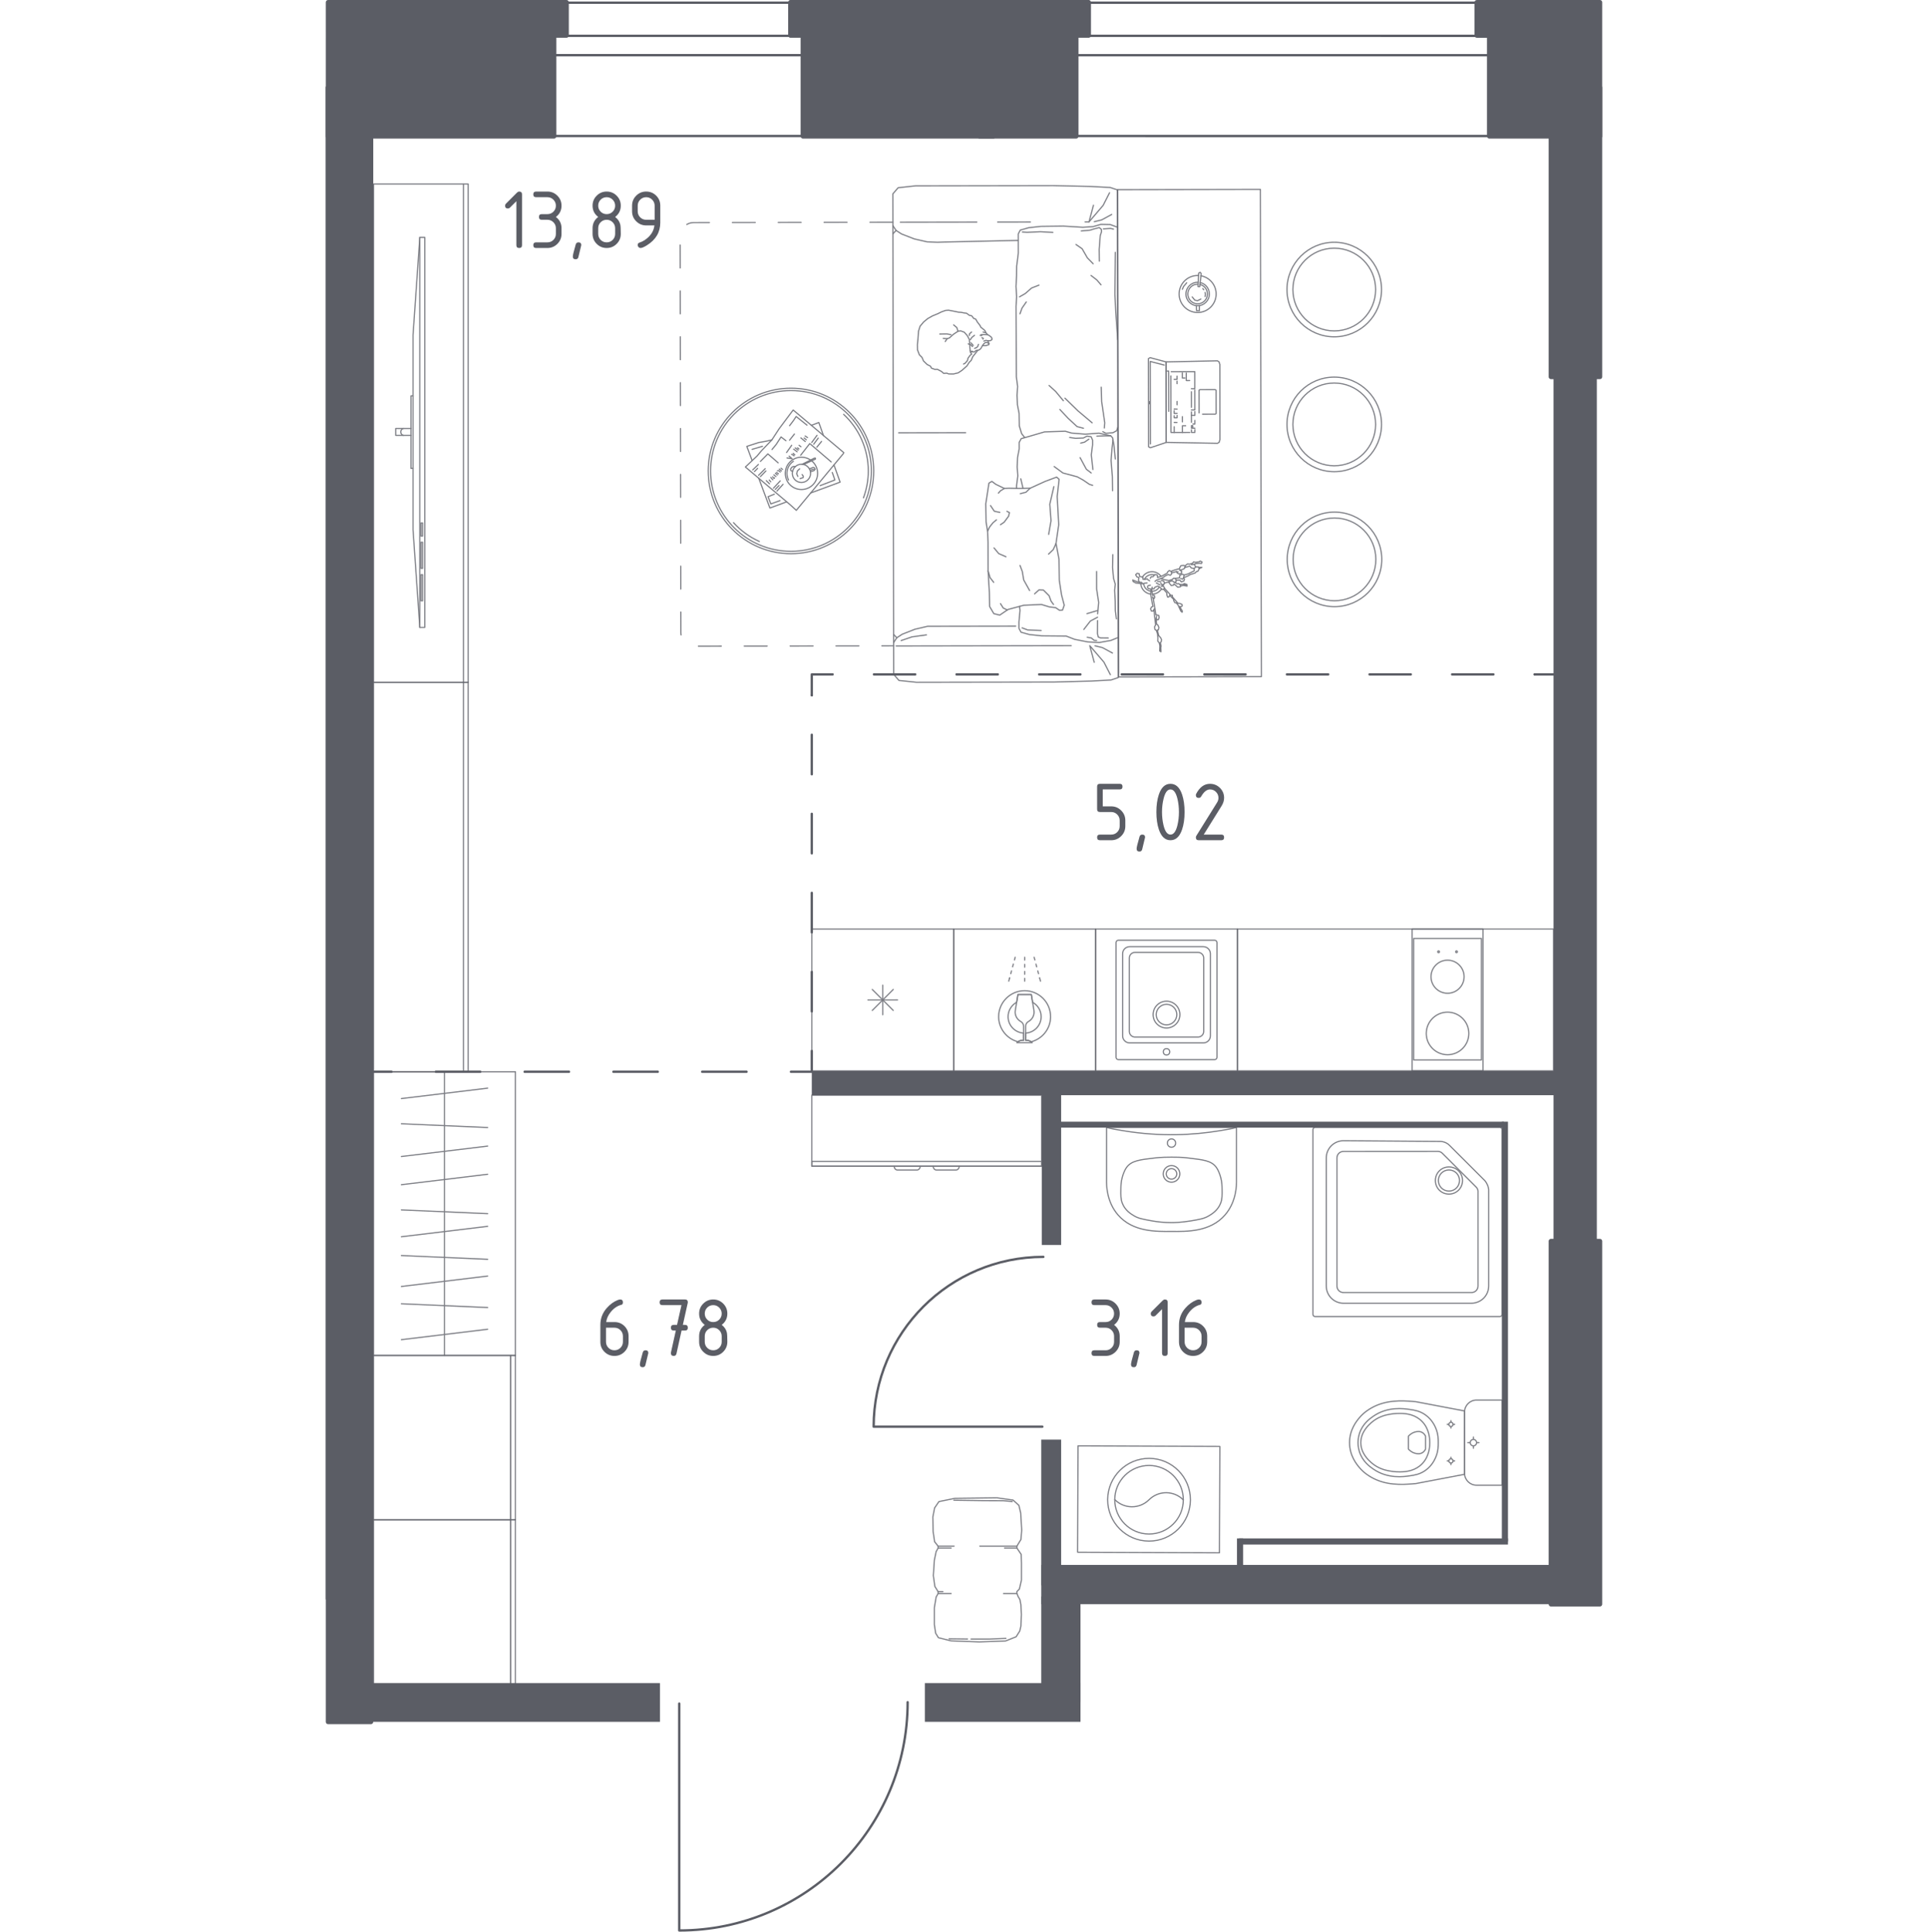 <?xml version="1.0" encoding="iso-8859-1"?>
<!-- Generator: Adobe Illustrator 27.0.0, SVG Export Plug-In . SVG Version: 6.00 Build 0)  -->
<svg version="1.1" xmlns="http://www.w3.org/2000/svg" xmlns:xlink="http://www.w3.org/1999/xlink" x="0px" y="0px"
	 viewBox="0 0 1000 1001.817" style="enable-background:new 0 0 1000 1001.817;" xml:space="preserve">
<g id="&#x426;&#x432;&#x435;&#x442;_&#x43F;&#x43E;&#x43C;&#x435;&#x449;&#x435;&#x43D;&#x438;&#x439;">
</g>
<g id="&#x41E;&#x43A;&#x43D;&#x430;_x2C__&#x434;&#x432;&#x435;&#x440;&#x438;">
	<g>
		
			<path style="fill:none;stroke:#5B5D65;stroke-width:1.211;stroke-linecap:round;stroke-linejoin:round;stroke-miterlimit:10;" d="
			M540.636,739.928h-87.498c0-48.644,39.406-88.07,88.025-88.07"/>
	</g>
	<g>
		
			<path style="fill:none;stroke:#5B5D65;stroke-width:1.211;stroke-linecap:round;stroke-linejoin:round;stroke-miterlimit:10;" d="
			M352.31,883.519l0,117.692c65.431,0,118.461-53.004,118.461-118.402"/>
	</g>
	<g>
		
			<rect x="284.807" y="1.404" transform="matrix(-1 -1.372834e-05 1.372834e-05 -1 703.634 71.924)" style="fill:none;stroke:#5B5D65;stroke-width:1.211;stroke-linecap:round;stroke-linejoin:round;stroke-miterlimit:10;" width="134.019" height="69.112"/>
		
			<rect x="284.808" y="18.567" transform="matrix(-1 -1.358157e-05 1.358157e-05 -1 703.634 47.183)" style="fill:none;stroke:#5B5D65;stroke-width:1.211;stroke-linecap:round;stroke-linejoin:round;stroke-miterlimit:10;" width="134.019" height="10.044"/>
	</g>
	<g>
		
			<rect x="558.191" y="1.416" transform="matrix(-1 -1.289014e-05 1.289014e-05 -1 1331.727 71.953)" style="fill:none;stroke:#5B5D65;stroke-width:1.211;stroke-linecap:round;stroke-linejoin:round;stroke-miterlimit:10;" width="215.346" height="69.112"/>
		
			<rect x="558.191" y="18.579" transform="matrix(-1 -1.279880e-05 1.279880e-05 -1 1331.728 47.211)" style="fill:none;stroke:#5B5D65;stroke-width:1.211;stroke-linecap:round;stroke-linejoin:round;stroke-miterlimit:10;" width="215.346" height="10.044"/>
	</g>
</g>
<g id="&#x41F;&#x443;&#x43D;&#x43A;&#x442;&#x438;&#x440;">
	<g>
		<g>
			
				<line style="fill:none;stroke:#5B5D65;stroke-width:1.211;stroke-linecap:round;stroke-linejoin:round;" x1="192.233" y1="555.858" x2="203.046" y2="555.858"/>
			
				<line style="fill:none;stroke:#5B5D65;stroke-width:1.211;stroke-linecap:round;stroke-linejoin:round;stroke-dasharray:23.022,23.022,0,0,0,0;" x1="226.068" y1="555.858" x2="410.24" y2="555.858"/>
			<polyline style="fill:none;stroke:#5B5D65;stroke-width:1.211;stroke-linecap:round;stroke-linejoin:round;" points="
				410.24,555.858 421.053,555.858 421.053,545.044 			"/>
			
				<line style="fill:none;stroke:#5B5D65;stroke-width:1.211;stroke-linecap:round;stroke-linejoin:round;stroke-dasharray:20.496,20.496,0,0,0,0;" x1="421.053" y1="524.548" x2="421.053" y2="360.581"/>
			<polyline style="fill:none;stroke:#5B5D65;stroke-width:1.211;stroke-linecap:round;stroke-linejoin:round;" points="
				421.053,360.581 421.053,349.768 431.867,349.768 			"/>
			
				<line style="fill:none;stroke:#5B5D65;stroke-width:1.211;stroke-linecap:round;stroke-linejoin:round;stroke-dasharray:21.42,21.42,0,0,0,0;" x1="453.287" y1="349.768" x2="796.011" y2="349.768"/>
			
				<line style="fill:none;stroke:#5B5D65;stroke-width:1.211;stroke-linecap:round;stroke-linejoin:round;" x1="796.011" y1="349.768" x2="806.825" y2="349.768"/>
		</g>
	</g>
</g>
<g id="&#x421;&#x430;&#x43D;&#x442;&#x435;&#x445;&#x43D;&#x438;&#x43A;&#x430;">
	<g style="opacity:0.8;">
		<g>
			
				<rect x="732.417" y="481.814" style="fill:none;stroke:#5B5D65;stroke-width:0.606;stroke-linecap:round;stroke-linejoin:round;stroke-miterlimit:10;" width="36.782" height="73.565"/>
			
				<path style="fill:none;stroke:#5B5D65;stroke-width:0.606;stroke-linecap:round;stroke-linejoin:round;stroke-miterlimit:10;" d="
				M739.773,535.987c0,6.094,4.94,11.034,11.034,11.034c6.094,0,11.036-4.94,11.036-11.034c0-6.094-4.942-11.034-11.036-11.034
				C744.713,524.953,739.773,529.892,739.773,535.987z"/>
			
				<path style="fill:none;stroke:#5B5D65;stroke-width:0.606;stroke-linecap:round;stroke-linejoin:round;stroke-miterlimit:10;" d="
				M742.225,506.566c0,4.741,3.843,8.584,8.584,8.584c4.738,0,8.581-3.843,8.581-8.584s-3.843-8.584-8.581-8.584
				C746.068,497.982,742.225,501.825,742.225,506.566z"/>
			
				<path style="fill:none;stroke:#5B5D65;stroke-width:0.606;stroke-linecap:round;stroke-linejoin:round;stroke-miterlimit:10;" d="
				M746.159,494.085c-0.253,0-0.461-0.205-0.461-0.461c0-0.253,0.208-0.458,0.461-0.458c0.253,0,0.461,0.205,0.461,0.458
				C746.62,493.88,746.412,494.085,746.159,494.085z"/>
			
				<path style="fill:none;stroke:#5B5D65;stroke-width:0.606;stroke-linecap:round;stroke-linejoin:round;stroke-miterlimit:10;" d="
				M755.456,494.085c-0.253,0-0.461-0.205-0.461-0.461c0-0.253,0.208-0.458,0.461-0.458s0.461,0.205,0.461,0.458
				C755.917,493.88,755.709,494.085,755.456,494.085z"/>
			
				<rect x="733.237" y="486.719" style="fill:none;stroke:#5B5D65;stroke-width:0.606;stroke-linecap:round;stroke-linejoin:round;stroke-miterlimit:10;" width="35.141" height="63.037"/>
		</g>
	</g>
	<g style="opacity:0.8;">
		<g>
			
				<ellipse style="fill:none;stroke:#5B5D65;stroke-width:0.606;stroke-linecap:round;stroke-linejoin:round;stroke-miterlimit:10;" cx="605.035" cy="526.211" rx="5.337" ry="5.333"/>
			
				<ellipse style="fill:none;stroke:#5B5D65;stroke-width:0.606;stroke-linecap:round;stroke-linejoin:round;stroke-miterlimit:10;" cx="605.036" cy="545.514" rx="1.661" ry="1.659"/>
			
				<path style="fill:none;stroke:#5B5D65;stroke-width:0.606;stroke-linecap:round;stroke-linejoin:round;stroke-miterlimit:10;" d="
				M580.08,549.555l49.912,0c0.67,0,1.22-0.549,1.22-1.222l0-59.473c0-0.673-0.549-1.222-1.22-1.222l-49.912,0
				c-0.673,0-1.222,0.549-1.222,1.222l0,59.473C578.858,549.005,579.407,549.555,580.08,549.555z"/>
			
				<path style="fill:none;stroke:#5B5D65;stroke-width:0.606;stroke-linecap:round;stroke-linejoin:round;stroke-miterlimit:10;" d="
				M585.928,540.902l38.216,0c2.013,0,3.661-1.648,3.661-3.664l0-42.594c0-2.013-1.648-3.661-3.661-3.661l-38.216,0
				c-2.013,0-3.664,1.648-3.664,3.661l0,42.594C582.264,539.254,583.914,540.902,585.928,540.902z"/>
			
				<path style="fill:none;stroke:#5B5D65;stroke-width:0.606;stroke-linecap:round;stroke-linejoin:round;stroke-miterlimit:10;" d="
				M588.676,537.861l32.719,0c1.611,0,2.93-1.319,2.93-2.93l0-38.065c0-1.613-1.319-2.93-2.93-2.93l-32.719,0
				c-1.611,0-2.93,1.317-2.93,2.93l0,38.065C585.746,536.542,587.065,537.861,588.676,537.861z"/>
			
				<ellipse style="fill:none;stroke:#5B5D65;stroke-width:0.606;stroke-linecap:round;stroke-linejoin:round;stroke-miterlimit:10;" cx="605.035" cy="526.211" rx="6.957" ry="6.953"/>
			
				<rect x="568.253" y="481.814" style="fill:none;stroke:#5B5D65;stroke-width:0.606;stroke-linecap:round;stroke-linejoin:round;stroke-miterlimit:10;" width="73.565" height="73.565"/>
		</g>
	</g>
	<g style="opacity:0.8;">
		<g>
			
				<path style="fill:none;stroke:#5B5D65;stroke-width:0.606;stroke-linecap:round;stroke-linejoin:round;stroke-miterlimit:10;" d="
				M755.412,616.142c-2.117,2.117-5.647,2.117-7.764,0c-2.122-2.126-2.122-5.658,0.004-7.768c2.113-2.122,5.642-2.122,7.76,0
				C757.538,610.484,757.538,614.016,755.412,616.142z"/>
			
				<path style="fill:none;stroke:#5B5D65;stroke-width:0.606;stroke-linecap:round;stroke-linejoin:round;stroke-miterlimit:10;" d="
				M779.067,681.69v-95.853c0-0.616-0.5-1.116-1.116-1.116h-95.853c-0.616,0-1.116,0.5-1.116,1.116v95.853
				c0,0.616,0.5,1.116,1.116,1.116h95.853C778.567,682.806,779.067,682.306,779.067,681.69z"/>
			
				<path style="fill:none;stroke:#5B5D65;stroke-width:0.606;stroke-linecap:round;stroke-linejoin:round;stroke-miterlimit:10;" d="
				M756.526,617.258c-2.727,2.725-7.267,2.725-9.994,0c-2.731-2.736-2.731-7.284,0.004-10c2.723-2.731,7.262-2.731,9.989,0
				C759.262,609.974,759.262,614.522,756.526,617.258z"/>
			
				<path style="fill:none;stroke:#5B5D65;stroke-width:0.606;stroke-linecap:round;stroke-linejoin:round;stroke-miterlimit:10;" d="
				M766.61,667v-49.395c-0.095-0.701-0.4-1.378-0.939-1.916l-17.574-17.574c-0.621-0.621-1.423-0.936-2.234-0.969l-49.077,0.03
				c-1.849,0-3.35,1.501-3.35,3.35V667c0,1.849,1.501,3.35,3.35,3.35h66.474C765.109,670.35,766.61,668.849,766.61,667z"/>
			
				<path style="fill:none;stroke:#5B5D65;stroke-width:0.606;stroke-linecap:round;stroke-linejoin:round;stroke-miterlimit:10;" d="
				M769.541,673.281c2.556-2.556,2.617-5.722,2.617-6.317v-50.085c-0.089-0.638-0.277-1.507-0.707-2.468
				c-0.394-0.884-0.867-1.564-1.254-2.042c-6.034-6.025-12.065-12.05-18.099-18.076c-0.398-0.435-1.088-1.081-2.115-1.585
				c-1.129-0.554-2.154-0.686-2.764-0.718c-16.799-0.121-33.597-0.24-50.396-0.361c-4.933,0-8.932,3.999-8.932,8.932v66.402
				c0,4.935,3.999,8.934,8.932,8.934h66.402C763.819,675.898,766.985,675.837,769.541,673.281z"/>
		</g>
	</g>
	<g style="opacity:0.8;">
		<g>
			
				<path style="fill:none;stroke:#5B5D65;stroke-width:0.606;stroke-linecap:round;stroke-linejoin:round;stroke-miterlimit:10;" d="
				M633.846,616.598c-0.026-1.652-0.069-3.514-0.681-5.828c-0.203-0.759-0.906-3.415-2.323-5.368
				c-2.595-3.575-7.046-3.897-14.548-4.825c-3.603-0.445-6.525-0.426-8.683-0.426c-2.15,0-5.071,0.009-8.69,0.426
				c-7.37,0.852-12.007,1.326-14.548,4.825c-1.388,1.912-2.087,4.487-2.295,5.253c-0.64,2.355-0.683,4.256-0.709,5.943
				c-0.054,3.307-0.086,5.266,0.74,7.422c1.468,3.832,4.65,5.692,6.306,6.659c2.096,1.224,4.397,1.644,9.003,2.485
				c2.939,0.532,6.367,0.915,10.186,0.915c1.055,0,5.004-0.028,10.19-0.915c4.431-0.757,6.646-1.138,8.919-2.437
				c1.378-0.787,4.879-2.742,6.393-6.706C633.931,621.859,633.898,619.881,633.846,616.598z"/>
			
				<path style="fill:none;stroke:#5B5D65;stroke-width:0.606;stroke-linecap:round;stroke-linejoin:round;stroke-miterlimit:10;" d="
				M610.357,608.817c0,1.501-1.222,2.714-2.725,2.714c-1.501,0-2.721-1.213-2.721-2.714c0-1.503,1.22-2.719,2.721-2.719
				C609.135,606.098,610.357,607.314,610.357,608.817z"/>
			
				<path style="fill:none;stroke:#5B5D65;stroke-width:0.606;stroke-linecap:round;stroke-linejoin:round;stroke-miterlimit:10;" d="
				M611.949,608.818c0,2.377-1.936,4.304-4.319,4.304c-2.379,0-4.31-1.927-4.31-4.304c0-2.381,1.931-4.308,4.31-4.308
				C610.014,604.51,611.949,606.437,611.949,608.818z"/>
			
				<path style="fill:none;stroke:#5B5D65;stroke-width:0.606;stroke-linecap:round;stroke-linejoin:round;stroke-miterlimit:10;" d="
				M573.93,584.722c2.788,0.789,4.853,1.086,8.96,1.76c19.418,3.192,36.315,2.167,49.49,0c4.107-0.675,6.172-0.971,8.96-1.76"/>
			
				<path style="fill:none;stroke:#5B5D65;stroke-width:0.606;stroke-linecap:round;stroke-linejoin:round;stroke-miterlimit:10;" d="
				M609.795,592.842c0,1.192-0.969,2.158-2.163,2.158c-1.192,0-2.158-0.967-2.158-2.158c0-1.196,0.967-2.16,2.158-2.16
				C608.826,590.682,609.795,591.646,609.795,592.842z"/>
			
				<path style="fill:none;stroke:#5B5D65;stroke-width:0.606;stroke-linecap:round;stroke-linejoin:round;stroke-miterlimit:10;" d="
				M641.34,611.691v-26.97l-67.41,0l0,26.97c-0.089,3.387,0.177,11.659,5.867,18.313c7.732,9.04,20.1,8.692,27.838,8.653
				c7.738,0.039,20.106,0.387,27.838-8.653C641.163,623.35,641.429,615.078,641.34,611.691z"/>
		</g>
	</g>
	<g style="opacity:0.8;">
		<g>
			
				<path style="fill:none;stroke:#5B5D65;stroke-width:0.606;stroke-linecap:round;stroke-linejoin:round;stroke-miterlimit:10;" d="
				M779.067,726.139h-12.046h-1.231c-3.389,0-6.164,2.781-6.164,6.179v31.78c0,3.4,2.775,6.179,6.164,6.179h1.231h12.046V726.139z"
				/>
			
				<path style="fill:none;stroke:#5B5D65;stroke-width:0.606;stroke-linecap:round;stroke-linejoin:round;stroke-miterlimit:10;" d="
				M764.212,749.875c-0.917,0-1.661-0.746-1.661-1.667c0-0.919,0.744-1.665,1.661-1.665c0.917,0,1.663,0.746,1.663,1.665
				C765.875,749.129,765.129,749.875,764.212,749.875z"/>
			
				<line style="fill:none;stroke:#5B5D65;stroke-width:0.606;stroke-linecap:round;stroke-linejoin:round;stroke-miterlimit:10;" x1="764.212" y1="745.297" x2="764.212" y2="746.543"/>
			
				<line style="fill:none;stroke:#5B5D65;stroke-width:0.606;stroke-linecap:round;stroke-linejoin:round;stroke-miterlimit:10;" x1="764.212" y1="749.875" x2="764.212" y2="751.121"/>
			
				<line style="fill:none;stroke:#5B5D65;stroke-width:0.606;stroke-linecap:round;stroke-linejoin:round;stroke-miterlimit:10;" x1="761.309" y1="748.208" x2="762.55" y2="748.208"/>
			
				<line style="fill:none;stroke:#5B5D65;stroke-width:0.606;stroke-linecap:round;stroke-linejoin:round;stroke-miterlimit:10;" x1="765.874" y1="748.208" x2="767.115" y2="748.208"/>
			
				<line style="fill:none;stroke:#5B5D65;stroke-width:0.606;stroke-linecap:round;stroke-linejoin:round;stroke-miterlimit:10;" x1="752.574" y1="736.796" x2="752.574" y2="737.622"/>
			
				<line style="fill:none;stroke:#5B5D65;stroke-width:0.606;stroke-linecap:round;stroke-linejoin:round;stroke-miterlimit:10;" x1="752.574" y1="739.835" x2="752.574" y2="740.661"/>
			
				<line style="fill:none;stroke:#5B5D65;stroke-width:0.606;stroke-linecap:round;stroke-linejoin:round;stroke-miterlimit:10;" x1="750.646" y1="738.729" x2="751.47" y2="738.729"/>
			
				<line style="fill:none;stroke:#5B5D65;stroke-width:0.606;stroke-linecap:round;stroke-linejoin:round;stroke-miterlimit:10;" x1="753.678" y1="738.729" x2="754.502" y2="738.729"/>
			
				<path style="fill:none;stroke:#5B5D65;stroke-width:0.606;stroke-linecap:round;stroke-linejoin:round;stroke-miterlimit:10;" d="
				M752.574,739.835c-0.61,0-1.103-0.495-1.103-1.107c0-0.61,0.493-1.105,1.103-1.105s1.103,0.495,1.103,1.105
				C753.677,739.34,753.184,739.835,752.574,739.835z"/>
			
				<path style="fill:none;stroke:#5B5D65;stroke-width:0.606;stroke-linecap:round;stroke-linejoin:round;stroke-miterlimit:10;" d="
				M752.574,758.795c-0.61,0-1.103-0.495-1.103-1.107c0-0.61,0.493-1.105,1.103-1.105s1.103,0.495,1.103,1.105
				C753.677,758.299,753.184,758.795,752.574,758.795z"/>
			
				<line style="fill:none;stroke:#5B5D65;stroke-width:0.606;stroke-linecap:round;stroke-linejoin:round;stroke-miterlimit:10;" x1="752.574" y1="755.755" x2="752.574" y2="756.581"/>
			
				<line style="fill:none;stroke:#5B5D65;stroke-width:0.606;stroke-linecap:round;stroke-linejoin:round;stroke-miterlimit:10;" x1="752.574" y1="758.795" x2="752.574" y2="759.621"/>
			
				<line style="fill:none;stroke:#5B5D65;stroke-width:0.606;stroke-linecap:round;stroke-linejoin:round;stroke-miterlimit:10;" x1="750.646" y1="757.688" x2="751.47" y2="757.688"/>
			
				<line style="fill:none;stroke:#5B5D65;stroke-width:0.606;stroke-linecap:round;stroke-linejoin:round;stroke-miterlimit:10;" x1="753.678" y1="757.688" x2="754.502" y2="757.688"/>
			
				<path style="fill:none;stroke:#5B5D65;stroke-width:0.606;stroke-linecap:round;stroke-linejoin:round;stroke-miterlimit:10;" d="
				M732.388,769.613c0.854-0.061,1.555-0.13,2.018-0.182c8.411-1.598,16.821-3.199,25.234-4.797
				c-0.002-5.476-0.004-10.952-0.006-16.425c0.002-5.476,0.004-10.952,0.006-16.428c-8.413-1.598-16.823-3.199-25.234-4.797
				c-0.463-0.05-1.164-0.121-2.018-0.182c-5.043-0.355-13.536-0.952-21.196,3.484c-1.237,0.716-3.726,2.186-6.105,4.994
				c-1.425,1.683-5.097,6.151-5.102,12.766c0,0.054,0.004,0.106,0.007,0.162c-0.002,0.054-0.007,0.106-0.007,0.16
				c0.004,6.616,3.677,11.084,5.102,12.766c2.379,2.809,4.868,4.278,6.105,4.994C718.852,770.565,727.344,769.968,732.388,769.613z"
				/>
			
				<path style="fill:none;stroke:#5B5D65;stroke-width:0.606;stroke-linecap:round;stroke-linejoin:round;stroke-miterlimit:10;" d="
				M731.282,765.415c2.478-0.363,5.251-0.8,8.097-2.844c3.512-2.519,4.937-5.904,5.387-7.007c1.222-3.008,1.222-5.569,1.222-7.355
				c0-1.789,0-4.349-1.222-7.355c-0.45-1.103-1.875-4.488-5.387-7.007c-2.846-2.044-5.619-2.483-8.097-2.844
				c-3.16-0.463-11.417-1.67-18.848,3.417c-1.851,1.265-5.757,3.977-7.37,9.187c-0.335,1.079-1.36,4.816,0,9.204
				c1.613,5.21,5.519,7.92,7.37,9.187C719.868,767.085,728.125,765.876,731.282,765.415z"/>
			
				<path style="fill:none;stroke:#5B5D65;stroke-width:0.606;stroke-linecap:round;stroke-linejoin:round;stroke-miterlimit:10;" d="
				M737.779,759.008c3.813-4.083,3.8-9.403,3.791-10.8c0.009-1.395,0.022-6.717-3.791-10.798c-3.374-3.612-8.006-4.395-11.685-4.369
				c-2.543-0.039-4.609,0.329-5.424,0.474c-2.011,0.359-5.96,1.244-9.44,4.351c-1.406,1.254-5.407,4.829-5.422,10.309
				c-0.013,5.519,4.027,9.131,5.422,10.376c3.475,3.106,7.427,3.99,9.44,4.349c0.815,0.147,2.881,0.515,5.424,0.476
				C729.773,763.4,734.405,762.62,737.779,759.008z"/>
			
				<path style="fill:none;stroke:#5B5D65;stroke-width:0.606;stroke-linecap:round;stroke-linejoin:round;stroke-miterlimit:10;" d="
				M737.417,753.607c1.224-0.584,1.786-1.648,1.968-2.035v-6.734c-0.182-0.387-0.744-1.453-1.968-2.033
				c-1.01-0.48-1.933-0.374-2.591-0.29c-2.212,0.285-3.707,1.678-4.317,2.323v6.734c0.584,0.631,2.024,1.994,4.191,2.31
				C735.393,753.983,736.362,754.111,737.417,753.607z"/>
		</g>
	</g>
</g>
<g id="&#x41C;&#x435;&#x431;&#x435;&#x43B;&#x44C;">
	<g style="opacity:0.8;">
		
			<rect x="568.392" y="741.043" transform="matrix(0.004 -1 1 0.004 -184.387 1370.472)" style="fill:none;stroke:#5B5D65;stroke-width:0.606;stroke-linecap:round;stroke-linejoin:round;stroke-miterlimit:10;" width="55.173" height="73.564"/>
		
			<path style="fill:none;stroke:#5B5D65;stroke-width:0.606;stroke-linecap:round;stroke-linejoin:round;stroke-miterlimit:10;" d="
			M617.437,777.919c0.051-11.852-9.515-21.499-21.366-21.55c-11.852-0.051-21.499,9.515-21.55,21.366
			c-0.051,11.852,9.515,21.493,21.366,21.544C607.739,799.331,617.386,789.771,617.437,777.919"/>
		
			<path style="fill:none;stroke:#5B5D65;stroke-width:0.606;stroke-linecap:round;stroke-linejoin:round;stroke-miterlimit:10;" d="
			M613.759,777.903c0.042-9.82-7.884-17.814-17.704-17.856c-9.82-0.042-17.814,7.884-17.856,17.704
			c-0.042,9.82,7.884,17.809,17.704,17.851C605.723,795.644,613.717,787.724,613.759,777.903"/>
		
			<path style="fill:none;stroke:#5B5D65;stroke-width:0.606;stroke-linecap:round;stroke-linejoin:round;stroke-miterlimit:10;" d="
			M613.759,777.901c-4.893-4.935-12.845-4.969-17.78-0.076l0,0c-4.935,4.893-12.887,4.859-17.78-0.076"/>
	</g>
	<g style="opacity:0.8;">
		
			<rect x="494.667" y="481.836" style="fill:none;stroke:#5B5D65;stroke-width:0.606;stroke-linecap:round;stroke-linejoin:round;stroke-miterlimit:10;" width="73.564" height="73.564"/>
		
			<line style="fill:none;stroke:#5B5D65;stroke-width:0.606;stroke-linecap:round;stroke-linejoin:round;stroke-miterlimit:10;" x1="536.376" y1="496.466" x2="536.755" y2="497.888"/>
		
			<line style="fill:none;stroke:#5B5D65;stroke-width:0.606;stroke-linecap:round;stroke-linejoin:round;stroke-miterlimit:10;" x1="537.324" y1="500.016" x2="537.704" y2="501.438"/>
		
			<line style="fill:none;stroke:#5B5D65;stroke-width:0.606;stroke-linecap:round;stroke-linejoin:round;stroke-miterlimit:10;" x1="538.274" y1="503.566" x2="538.654" y2="504.988"/>
		
			<line style="fill:none;stroke:#5B5D65;stroke-width:0.606;stroke-linecap:round;stroke-linejoin:round;stroke-miterlimit:10;" x1="539.223" y1="507.116" x2="539.309" y2="507.441"/>
		
			<line style="fill:none;stroke:#5B5D65;stroke-width:0.606;stroke-linecap:round;stroke-linejoin:round;stroke-miterlimit:10;" x1="539.309" y1="507.441" x2="539.689" y2="508.863"/>
		
			<line style="fill:none;stroke:#5B5D65;stroke-width:0.606;stroke-linecap:round;stroke-linejoin:round;stroke-miterlimit:10;" x1="531.462" y1="496.463" x2="531.461" y2="497.934"/>
		
			<line style="fill:none;stroke:#5B5D65;stroke-width:0.606;stroke-linecap:round;stroke-linejoin:round;stroke-miterlimit:10;" x1="531.46" y1="500.141" x2="531.459" y2="501.606"/>
		
			<line style="fill:none;stroke:#5B5D65;stroke-width:0.606;stroke-linecap:round;stroke-linejoin:round;stroke-miterlimit:10;" x1="531.458" y1="503.813" x2="531.457" y2="505.284"/>
		
			<line style="fill:none;stroke:#5B5D65;stroke-width:0.606;stroke-linecap:round;stroke-linejoin:round;stroke-miterlimit:10;" x1="531.456" y1="507.387" x2="531.455" y2="508.858"/>
		
			<line style="fill:none;stroke:#5B5D65;stroke-width:0.606;stroke-linecap:round;stroke-linejoin:round;stroke-miterlimit:10;" x1="526.549" y1="496.46" x2="526.168" y2="497.882"/>
		
			<line style="fill:none;stroke:#5B5D65;stroke-width:0.606;stroke-linecap:round;stroke-linejoin:round;stroke-miterlimit:10;" x1="525.596" y1="500.009" x2="525.214" y2="501.431"/>
		
			<line style="fill:none;stroke:#5B5D65;stroke-width:0.606;stroke-linecap:round;stroke-linejoin:round;stroke-miterlimit:10;" x1="524.642" y1="503.558" x2="524.261" y2="504.98"/>
		
			<line style="fill:none;stroke:#5B5D65;stroke-width:0.606;stroke-linecap:round;stroke-linejoin:round;stroke-miterlimit:10;" x1="523.689" y1="507.107" x2="523.602" y2="507.431"/>
		
			<line style="fill:none;stroke:#5B5D65;stroke-width:0.606;stroke-linecap:round;stroke-linejoin:round;stroke-miterlimit:10;" x1="523.602" y1="507.431" x2="523.221" y2="508.853"/>
		
			<path style="fill:none;stroke:#5B5D65;stroke-width:0.606;stroke-linecap:round;stroke-linejoin:round;stroke-miterlimit:10;" d="
			M530.924,539.534l0.004-7.117c0.001-0.031,0.002-0.061,0.002-0.092c0.001-1.048-0.567-2.017-1.483-2.527
			c-1.793-0.976-2.908-2.858-2.907-4.9c0-0.356,0.034-0.711,0.102-1.061l1.334-8.042l6.948,0.004l1.325,8.044
			c0.067,0.35,0.101,0.705,0.101,1.061c-0.001,2.041-1.119,3.923-2.912,4.896c-0.917,0.508-1.486,1.477-1.486,2.525
			c0,0.031,0.001,0.061,0.002,0.092l-0.004,7.117c0.134-0.012,0.269-0.018,0.404-0.018c1.142,0.001,2.237,0.449,3.047,1.259
			l-7.995-0.005c0.823-0.809,1.929-1.262,3.081-1.261C530.633,539.51,530.779,539.516,530.924,539.534z"/>
		
			<path style="fill:none;stroke:#5B5D65;stroke-width:0.606;stroke-linecap:round;stroke-linejoin:round;stroke-miterlimit:10;" d="
			M517.971,527.283c0.004-7.442,6.04-13.47,13.481-13.465s13.47,6.04,13.465,13.481c-0.004,6.263-4.287,11.51-10.078,13.017
			c-0.724-0.513-1.587-0.798-2.485-0.799c-0.135,0-0.27,0.006-0.404,0.018l0.002-3.718c4.493-0.268,8.066-3.959,8.068-8.52
			c0.002-3.227-1.799-6.004-4.432-7.469l-0.663-4.028l-6.948-0.004l-0.668,4.027c-2.634,1.462-4.439,4.238-4.441,7.464
			c-0.003,4.561,3.565,8.257,8.058,8.53l-0.002,3.718c-0.145-0.019-0.291-0.025-0.437-0.025c-0.9-0.001-1.767,0.284-2.498,0.791
			C522.222,538.771,517.967,533.53,517.971,527.283z"/>
	</g>
	
		<rect x="687.015" y="436.622" transform="matrix(-1.099979e-05 1 -1 -1.099979e-05 1242.397 -205.198)" style="opacity:0.8;fill:none;stroke:#5B5D65;stroke-width:0.606;stroke-linecap:round;stroke-linejoin:round;stroke-miterlimit:10;" width="73.563" height="163.942"/>
	<g style="opacity:0.8;">
		
			<rect x="421.067" y="481.828" style="fill:none;stroke:#5B5D65;stroke-width:0.606;stroke-linecap:round;stroke-linejoin:round;stroke-miterlimit:10;" width="73.564" height="73.564"/>
		<g>
			
				<line style="fill:none;stroke:#5B5D65;stroke-width:0.606;stroke-linecap:round;stroke-linejoin:round;stroke-miterlimit:10;" x1="463.278" y1="513.178" x2="452.421" y2="524.038"/>
			
				<line style="fill:none;stroke:#5B5D65;stroke-width:0.606;stroke-linecap:round;stroke-linejoin:round;stroke-miterlimit:10;" x1="452.417" y1="513.182" x2="463.282" y2="524.034"/>
			
				<line style="fill:none;stroke:#5B5D65;stroke-width:0.606;stroke-linecap:round;stroke-linejoin:round;stroke-miterlimit:10;" x1="457.844" y1="510.931" x2="457.85" y2="526.29"/>
			
				<line style="fill:none;stroke:#5B5D65;stroke-width:0.606;stroke-linecap:round;stroke-linejoin:round;stroke-miterlimit:10;" x1="450.17" y1="518.615" x2="465.529" y2="518.61"/>
		</g>
	</g>
	<g style="opacity:0.8;">
		
			<line style="fill:none;stroke:#5B5D65;stroke-width:0.606;stroke-linecap:round;stroke-linejoin:round;stroke-miterlimit:10;" x1="208.182" y1="651.157" x2="252.924" y2="653.112"/>
		
			<line style="fill:none;stroke:#5B5D65;stroke-width:0.606;stroke-linecap:round;stroke-linejoin:round;stroke-miterlimit:10;" x1="208.182" y1="676.178" x2="252.924" y2="678.129"/>
		
			<line style="fill:none;stroke:#5B5D65;stroke-width:0.606;stroke-linecap:round;stroke-linejoin:round;stroke-miterlimit:10;" x1="208.182" y1="667.203" x2="252.924" y2="661.797"/>
		
			<line style="fill:none;stroke:#5B5D65;stroke-width:0.606;stroke-linecap:round;stroke-linejoin:round;stroke-miterlimit:10;" x1="208.182" y1="694.802" x2="252.924" y2="689.396"/>
		
			<line style="fill:none;stroke:#5B5D65;stroke-width:0.606;stroke-linecap:round;stroke-linejoin:round;stroke-miterlimit:10;" x1="252.924" y1="629.436" x2="208.182" y2="627.49"/>
		
			<line style="fill:none;stroke:#5B5D65;stroke-width:0.606;stroke-linecap:round;stroke-linejoin:round;stroke-miterlimit:10;" x1="252.924" y1="609.016" x2="208.182" y2="614.423"/>
		
			<line style="fill:none;stroke:#5B5D65;stroke-width:0.606;stroke-linecap:round;stroke-linejoin:round;stroke-miterlimit:10;" x1="252.924" y1="584.779" x2="208.182" y2="582.832"/>
		
			<line style="fill:none;stroke:#5B5D65;stroke-width:0.606;stroke-linecap:round;stroke-linejoin:round;stroke-miterlimit:10;" x1="252.924" y1="564.359" x2="208.182" y2="569.766"/>
		
			<line style="fill:none;stroke:#5B5D65;stroke-width:0.606;stroke-linecap:round;stroke-linejoin:round;stroke-miterlimit:10;" x1="252.924" y1="636.01" x2="208.182" y2="641.417"/>
		
			<line style="fill:none;stroke:#5B5D65;stroke-width:0.606;stroke-linecap:round;stroke-linejoin:round;stroke-miterlimit:10;" x1="252.924" y1="594.406" x2="208.182" y2="599.812"/>
		
			<line style="fill:none;stroke:#5B5D65;stroke-width:0.606;stroke-linecap:round;stroke-linejoin:round;stroke-miterlimit:10;" x1="230.553" y1="555.857" x2="230.553" y2="702.986"/>
		
			<rect x="156.988" y="592.64" transform="matrix(4.487883e-11 -1 1 4.487883e-11 -398.869 859.975)" style="fill:none;stroke:#5B5D65;stroke-width:0.632;stroke-linecap:round;stroke-linejoin:round;stroke-miterlimit:10;" width="147.129" height="73.564"/>
	</g>
	<g style="opacity:0.8;">
		
			<rect x="223.494" y="744.374" transform="matrix(2.989550e-07 1 -1 2.989550e-07 1011.709 479.492)" style="fill:none;stroke:#5B5D65;stroke-width:0.606;stroke-linecap:round;stroke-linejoin:round;stroke-miterlimit:10;" width="85.229" height="2.452"/>
		
			<rect x="186.711" y="710.046" transform="matrix(2.989552e-07 1 -1 2.989552e-07 974.928 516.276)" style="fill:none;stroke:#5B5D65;stroke-width:0.606;stroke-linecap:round;stroke-linejoin:round;stroke-miterlimit:10;" width="85.229" height="71.111"/>
	</g>
	<g style="opacity:0.8;">
		
			<path style="fill:none;stroke:#5B5D65;stroke-width:0.606;stroke-linecap:round;stroke-linejoin:round;stroke-miterlimit:10;" d="
			M463.781,604.794L463.781,604.794c0,1.113,0.74,2.023,1.639,2.023h10.215c0.903,0,1.644-0.91,1.644-2.023"/>
		
			<path style="fill:none;stroke:#5B5D65;stroke-width:0.606;stroke-linecap:round;stroke-linejoin:round;stroke-miterlimit:10;" d="
			M484.022,604.794L484.022,604.794c0,1.113,0.74,2.023,1.639,2.023h10.215c0.903,0,1.644-0.91,1.644-2.023"/>
		
			<rect x="421.053" y="568.012" style="fill:none;stroke:#5B5D65;stroke-width:0.606;stroke-linecap:round;stroke-linejoin:round;stroke-miterlimit:10;" width="119.194" height="36.782"/>
		
			<rect x="421.053" y="602.341" style="fill:none;stroke:#5B5D65;stroke-width:0.606;stroke-linecap:round;stroke-linejoin:round;stroke-miterlimit:10;" width="119.194" height="2.453"/>
	</g>
	<g style="opacity:0.8;">
		
			<path style="fill:none;stroke:#5B5D65;stroke-width:0.606;stroke-linecap:round;stroke-linejoin:round;stroke-miterlimit:10;" d="
			M451.945,244.247c0-23.023-18.664-41.69-41.686-41.69c-23.023,0-41.686,18.667-41.686,41.69c0,23.023,18.664,41.684,41.686,41.684
			C433.281,285.931,451.945,267.27,451.945,244.247"/>
		
			<path style="fill:none;stroke:#5B5D65;stroke-width:0.606;stroke-linecap:round;stroke-linejoin:round;stroke-miterlimit:10;" d="
			M453.171,244.247c0-23.704-19.213-42.917-42.913-42.917c-23.7,0-42.913,19.213-42.913,42.917
			c0,23.698,19.213,42.911,42.913,42.911C433.958,287.158,453.171,267.945,453.171,244.247"/>
		
			<path style="fill:none;stroke:#5B5D65;stroke-width:0.606;stroke-linecap:round;stroke-linejoin:round;stroke-miterlimit:10;" d="
			M393.838,280.821c-5.089-2.282-9.645-5.607-13.378-9.748"/>
		
			<path style="fill:none;stroke:#5B5D65;stroke-width:0.606;stroke-linecap:round;stroke-linejoin:round;stroke-miterlimit:10;" d="
			M437.567,214.888c8.154,7.588,12.786,18.219,12.786,29.36c0,4.76-0.848,9.484-2.506,13.95"/>
		
			<polygon style="fill:none;stroke:#5B5D65;stroke-width:0.606;stroke-linecap:round;stroke-linejoin:round;stroke-miterlimit:10;" points="
			404.138,222.323 400.338,228.145 394.867,233.868 392.678,236.476 386.619,242.199 409.802,261.747 413.018,264.669 
			437.458,235.203 437.628,234.729 411.396,212.636 		"/>
		
			<polyline style="fill:none;stroke:#5B5D65;stroke-width:0.606;stroke-linecap:round;stroke-linejoin:round;stroke-miterlimit:10;" points="
			432.547,241.123 435.731,250.041 420.483,255.668 		"/>
		
			<polyline style="fill:none;stroke:#5B5D65;stroke-width:0.606;stroke-linecap:round;stroke-linejoin:round;stroke-miterlimit:10;" points="
			400.338,228.145 397.228,228.858 393.545,229.5 387.352,231.493 390.122,238.892 		"/>
		
			<polyline style="fill:none;stroke:#5B5D65;stroke-width:0.606;stroke-linecap:round;stroke-linejoin:round;stroke-miterlimit:10;" points="
			393.546,248.041 399.324,263.476 408.039,260.26 		"/>
		
			<polyline style="fill:none;stroke:#5B5D65;stroke-width:0.606;stroke-linecap:round;stroke-linejoin:round;stroke-miterlimit:10;" points="
			427.096,225.86 424.691,219.123 420.841,220.591 		"/>
		
			<line style="fill:none;stroke:#5B5D65;stroke-width:0.606;stroke-linecap:round;stroke-linejoin:round;stroke-miterlimit:10;" x1="397.443" y1="249.277" x2="399.107" y2="250.9"/>
		
			<line style="fill:none;stroke:#5B5D65;stroke-width:0.606;stroke-linecap:round;stroke-linejoin:round;stroke-miterlimit:10;" x1="398.985" y1="248.952" x2="399.797" y2="249.886"/>
		
			<line style="fill:none;stroke:#5B5D65;stroke-width:0.606;stroke-linecap:round;stroke-linejoin:round;stroke-miterlimit:10;" x1="399.797" y1="247.613" x2="400.811" y2="248.83"/>
		
			<polyline style="fill:none;stroke:#5B5D65;stroke-width:0.606;stroke-linecap:round;stroke-linejoin:round;stroke-miterlimit:10;" points="
			401.745,247.776 401.461,248.141 400.73,247.248 		"/>
		
			<line style="fill:none;stroke:#5B5D65;stroke-width:0.606;stroke-linecap:round;stroke-linejoin:round;stroke-miterlimit:10;" x1="401.38" y1="246.274" x2="402.436" y2="247.126"/>
		
			<line style="fill:none;stroke:#5B5D65;stroke-width:0.606;stroke-linecap:round;stroke-linejoin:round;stroke-miterlimit:10;" x1="402.192" y1="245.462" x2="403.206" y2="246.355"/>
		
			<line style="fill:none;stroke:#5B5D65;stroke-width:0.606;stroke-linecap:round;stroke-linejoin:round;stroke-miterlimit:10;" x1="402.761" y1="245.015" x2="403.734" y2="245.665"/>
		
			<polyline style="fill:none;stroke:#5B5D65;stroke-width:0.606;stroke-linecap:round;stroke-linejoin:round;stroke-miterlimit:10;" points="
			404.708,244.812 403.937,244.082 403.247,244.164 		"/>
		
			<line style="fill:none;stroke:#5B5D65;stroke-width:0.606;stroke-linecap:round;stroke-linejoin:round;stroke-miterlimit:10;" x1="404.181" y1="243.27" x2="405.317" y2="244.245"/>
		
			<line style="fill:none;stroke:#5B5D65;stroke-width:0.606;stroke-linecap:round;stroke-linejoin:round;stroke-miterlimit:10;" x1="405.073" y1="242.823" x2="405.885" y2="243.433"/>
		
			<polyline style="fill:none;stroke:#5B5D65;stroke-width:0.606;stroke-linecap:round;stroke-linejoin:round;stroke-miterlimit:10;" points="
			403.605,240.031 398.261,235.396 394.406,239.286 		"/>
		
			<polyline style="fill:none;stroke:#5B5D65;stroke-width:0.606;stroke-linecap:round;stroke-linejoin:round;stroke-miterlimit:10;" points="
			407.626,228.561 405.1,226.604 402.609,230.466 400.425,233.124 		"/>
		
			<polyline style="fill:none;stroke:#5B5D65;stroke-width:0.606;stroke-linecap:round;stroke-linejoin:round;stroke-miterlimit:10;" points="
			418.54,220.482 412.939,216.001 411.527,218.144 409.53,220.774 		"/>
		
			<polyline style="fill:none;stroke:#5B5D65;stroke-width:0.606;stroke-linecap:round;stroke-linejoin:round;stroke-miterlimit:10;" points="
			416.015,240.77 422.448,237.572 422.955,237.628 422.955,238.079 416.812,240.895 		"/>
		
			<polyline style="fill:none;stroke:#5B5D65;stroke-width:0.606;stroke-linecap:round;stroke-linejoin:round;stroke-miterlimit:10;" points="
			412.539,241.954 411.569,241.912 410.751,242.279 410.075,243.18 410.188,244.054 411.062,244.471 		"/>
		
			<polyline style="fill:none;stroke:#5B5D65;stroke-width:0.606;stroke-linecap:round;stroke-linejoin:round;stroke-miterlimit:10;" points="
			420.348,244.687 422.223,244.054 422.787,243.378 422.42,242.588 421.744,242.419 419.813,243.177 		"/>
		
			<polyline style="fill:none;stroke:#5B5D65;stroke-width:0.606;stroke-linecap:round;stroke-linejoin:round;stroke-miterlimit:10;" points="
			422.054,243.462 421.603,243.406 420.334,243.885 		"/>
		
			<polyline style="fill:none;stroke:#5B5D65;stroke-width:0.606;stroke-linecap:round;stroke-linejoin:round;stroke-miterlimit:10;" points="
			414.754,243.152 413.57,244.223 413.232,245.745 413.824,247.098 		"/>
		
			<polyline style="fill:none;stroke:#5B5D65;stroke-width:0.606;stroke-linecap:round;stroke-linejoin:round;stroke-miterlimit:10;" points="
			416.022,246.112 416.614,246.872 416.586,247.69 414.98,248.225 		"/>
		
			<polyline style="fill:none;stroke:#5B5D65;stroke-width:0.606;stroke-linecap:round;stroke-linejoin:round;stroke-miterlimit:10;" points="
			409.286,236.557 410.836,237.909 408.187,237.487 		"/>
		
			<polyline style="fill:none;stroke:#5B5D65;stroke-width:0.606;stroke-linecap:round;stroke-linejoin:round;stroke-miterlimit:10;" points="
			411.822,236.416 411.145,235.852 410.582,235.654 		"/>
		
			<line style="fill:none;stroke:#5B5D65;stroke-width:0.606;stroke-linecap:round;stroke-linejoin:round;stroke-miterlimit:10;" x1="411.4" y1="235.119" x2="412.273" y2="235.88"/>
		
			<line style="fill:none;stroke:#5B5D65;stroke-width:0.606;stroke-linecap:round;stroke-linejoin:round;stroke-miterlimit:10;" x1="411.654" y1="232.949" x2="413.457" y2="234.302"/>
		
			<line style="fill:none;stroke:#5B5D65;stroke-width:0.606;stroke-linecap:round;stroke-linejoin:round;stroke-miterlimit:10;" x1="412.471" y1="232.301" x2="413.964" y2="233.456"/>
		
			<line style="fill:none;stroke:#5B5D65;stroke-width:0.606;stroke-linecap:round;stroke-linejoin:round;stroke-miterlimit:10;" x1="413.626" y1="232.244" x2="414.359" y2="232.779"/>
		
			<line style="fill:none;stroke:#5B5D65;stroke-width:0.606;stroke-linecap:round;stroke-linejoin:round;stroke-miterlimit:10;" x1="414.444" y1="230.948" x2="415.43" y2="231.68"/>
		
			<polyline style="fill:none;stroke:#5B5D65;stroke-width:0.606;stroke-linecap:round;stroke-linejoin:round;stroke-miterlimit:10;" points="
			431.129,239.572 419.997,230.046 415.289,236.078 		"/>
		
			<line style="fill:none;stroke:#5B5D65;stroke-width:0.606;stroke-linecap:round;stroke-linejoin:round;stroke-miterlimit:10;" x1="421.03" y1="229.473" x2="423.75" y2="225.78"/>
		
			<line style="fill:none;stroke:#5B5D65;stroke-width:0.606;stroke-linecap:round;stroke-linejoin:round;stroke-miterlimit:10;" x1="422.045" y1="230.367" x2="424.398" y2="227.2"/>
		
			<line style="fill:none;stroke:#5B5D65;stroke-width:0.606;stroke-linecap:round;stroke-linejoin:round;stroke-miterlimit:10;" x1="423.668" y1="231.909" x2="426.104" y2="228.945"/>
		
			<line style="fill:none;stroke:#5B5D65;stroke-width:0.606;stroke-linecap:round;stroke-linejoin:round;stroke-miterlimit:10;" x1="401.184" y1="253.176" x2="404.674" y2="249.402"/>
		
			<line style="fill:none;stroke:#5B5D65;stroke-width:0.606;stroke-linecap:round;stroke-linejoin:round;stroke-miterlimit:10;" x1="402.117" y1="253.825" x2="404.024" y2="251.836"/>
		
			<line style="fill:none;stroke:#5B5D65;stroke-width:0.606;stroke-linecap:round;stroke-linejoin:round;stroke-miterlimit:10;" x1="402.969" y1="254.678" x2="406.135" y2="251.187"/>
		
			<line style="fill:none;stroke:#5B5D65;stroke-width:0.606;stroke-linecap:round;stroke-linejoin:round;stroke-miterlimit:10;" x1="390.427" y1="243.679" x2="393.35" y2="240.878"/>
		
			<line style="fill:none;stroke:#5B5D65;stroke-width:0.606;stroke-linecap:round;stroke-linejoin:round;stroke-miterlimit:10;" x1="391.321" y1="244.571" x2="392.944" y2="242.907"/>
		
			<line style="fill:none;stroke:#5B5D65;stroke-width:0.606;stroke-linecap:round;stroke-linejoin:round;stroke-miterlimit:10;" x1="393.472" y1="246.479" x2="396.881" y2="243.07"/>
		
			<line style="fill:none;stroke:#5B5D65;stroke-width:0.606;stroke-linecap:round;stroke-linejoin:round;stroke-miterlimit:10;" x1="394.405" y1="247.169" x2="397.247" y2="244.247"/>
		
			<line style="fill:none;stroke:#5B5D65;stroke-width:0.606;stroke-linecap:round;stroke-linejoin:round;stroke-miterlimit:10;" x1="409.515" y1="228.294" x2="412.039" y2="225.096"/>
		
			<line style="fill:none;stroke:#5B5D65;stroke-width:0.606;stroke-linecap:round;stroke-linejoin:round;stroke-miterlimit:10;" x1="410.616" y1="230.936" x2="407.967" y2="234.685"/>
		
			<line style="fill:none;stroke:#5B5D65;stroke-width:0.606;stroke-linecap:round;stroke-linejoin:round;stroke-miterlimit:10;" x1="417.666" y1="228.975" x2="415.387" y2="227.104"/>
		
			<line style="fill:none;stroke:#5B5D65;stroke-width:0.606;stroke-linecap:round;stroke-linejoin:round;stroke-miterlimit:10;" x1="418.192" y1="228.039" x2="417.082" y2="227.163"/>
		
			<line style="fill:none;stroke:#5B5D65;stroke-width:0.606;stroke-linecap:round;stroke-linejoin:round;stroke-miterlimit:10;" x1="418.836" y1="226.929" x2="417.608" y2="226.11"/>
		
			<polyline style="fill:none;stroke:#5B5D65;stroke-width:0.606;stroke-linecap:round;stroke-linejoin:round;stroke-miterlimit:10;" points="
			431.68,245.05 433.026,248.921 425.368,251.867 		"/>
		
			<polyline style="fill:none;stroke:#5B5D65;stroke-width:0.606;stroke-linecap:round;stroke-linejoin:round;stroke-miterlimit:10;" points="
			404.543,259.63 399.796,261.347 398.382,257.611 401.614,256.297 		"/>
		
			<line style="fill:none;stroke:#5B5D65;stroke-width:0.606;stroke-linecap:round;stroke-linejoin:round;stroke-miterlimit:10;" x1="390.088" y1="233.039" x2="395.466" y2="231.461"/>
		
			<path style="fill:none;stroke:#5B5D65;stroke-width:0.606;stroke-linecap:round;stroke-linejoin:round;stroke-miterlimit:10;" d="
			M420.418,245.492c0-2.614-2.12-4.734-4.734-4.734c-2.614,0-4.733,2.12-4.733,4.734c0,2.614,2.119,4.733,4.733,4.733
			C418.298,250.225,420.418,248.106,420.418,245.492"/>
		
			<path style="fill:none;stroke:#5B5D65;stroke-width:0.606;stroke-linecap:round;stroke-linejoin:round;stroke-miterlimit:10;" d="
			M420.978,238.985c1.958,1.592,3.095,3.982,3.095,6.506c0,4.633-3.756,8.389-8.389,8.389s-8.388-3.756-8.388-8.389
			c0-4.633,3.755-8.389,8.388-8.389c1.695,0,3.349,0.514,4.746,1.472"/>
		
			<path style="fill:none;stroke:#5B5D65;stroke-width:0.606;stroke-linecap:round;stroke-linejoin:round;stroke-miterlimit:10;" d="
			M409.009,248.956c-0.555-1.071-0.845-2.259-0.845-3.464c0-2.514,1.256-4.863,3.349-6.257"/>
	</g>
	<g style="opacity:0.8;">
		
			<polyline style="fill:none;stroke:#5B5D65;stroke-width:0.606;stroke-linecap:round;stroke-linejoin:round;stroke-miterlimit:10;" points="
			493.287,850.989 486.719,849.352 485.279,846.998 484.624,842.547 484.624,833.775 485.541,828.276 486.588,826.461 
			486.554,825.456 484.886,822.777 484.101,817.149 484.625,809.161 485.541,804.711 486.589,802.878 486.555,801.872 
			484.756,799.604 483.97,794.234 483.839,786.773 484.756,782.059 486.982,778.785 495.361,777.087 517.095,776.824 
			525.474,778.001 528.485,780.754 529.402,784.677 529.925,793.585 529.532,798.428 527.437,801.873 527.437,802.878 
			529.663,806.152 529.794,810.603 529.794,819.504 528.746,824.089 527.416,825.456 527.45,826.462 528.064,827.97 
			529.011,829.613 529.516,832.329 529.769,837.319 529.516,843.314 528.948,845.84 527.053,848.868 521.588,851.045 
			507.907,851.535 493.287,850.989 		"/>
		
			<line style="fill:none;stroke:#5B5D65;stroke-width:0.606;stroke-linecap:round;stroke-linejoin:round;stroke-miterlimit:10;" x1="486.588" y1="826.461" x2="493.311" y2="826.461"/>
		
			<line style="fill:none;stroke:#5B5D65;stroke-width:0.606;stroke-linecap:round;stroke-linejoin:round;stroke-miterlimit:10;" x1="527.437" y1="801.873" x2="508.191" y2="801.872"/>
		
			<line style="fill:none;stroke:#5B5D65;stroke-width:0.606;stroke-linecap:round;stroke-linejoin:round;stroke-miterlimit:10;" x1="527.437" y1="826.462" x2="520.498" y2="826.462"/>
		
			<line style="fill:none;stroke:#5B5D65;stroke-width:0.606;stroke-linecap:round;stroke-linejoin:round;stroke-miterlimit:10;" x1="486.589" y1="802.878" x2="493.312" y2="802.878"/>
		
			<line style="fill:none;stroke:#5B5D65;stroke-width:0.606;stroke-linecap:round;stroke-linejoin:round;stroke-miterlimit:10;" x1="494.846" y1="801.872" x2="486.555" y2="801.872"/>
		
			<line style="fill:none;stroke:#5B5D65;stroke-width:0.606;stroke-linecap:round;stroke-linejoin:round;stroke-miterlimit:10;" x1="527.437" y1="802.878" x2="521.039" y2="802.878"/>
		
			<line style="fill:none;stroke:#5B5D65;stroke-width:0.606;stroke-linecap:round;stroke-linejoin:round;stroke-miterlimit:10;" x1="489.071" y1="825.456" x2="486.554" y2="825.456"/>
		
			<polyline style="fill:none;stroke:#5B5D65;stroke-width:0.606;stroke-linecap:round;stroke-linejoin:round;stroke-miterlimit:10;" points="
			525.044,778.755 520.309,778.332 509.891,778.283 494.738,778.068 		"/>
		
			<line style="fill:none;stroke:#5B5D65;stroke-width:0.606;stroke-linecap:round;stroke-linejoin:round;stroke-miterlimit:10;" x1="501.849" y1="850.045" x2="492.253" y2="849.922"/>
		
			<polyline style="fill:none;stroke:#5B5D65;stroke-width:0.606;stroke-linecap:round;stroke-linejoin:round;stroke-miterlimit:10;" points="
			521.74,849.708 513.036,850.07 503.628,850.069 		"/>
	</g>
	<g style="opacity:0.8;">
		
			<polyline style="fill:none;stroke:#5B5D65;stroke-width:0.606;stroke-linecap:round;stroke-linejoin:round;stroke-miterlimit:10;" points="
			612.34,300.017 613.373,300.37 613.848,299.677 616.361,298.597 617.207,298.034 619.907,297.164 620.541,296.46 621.388,296.202 
			621.997,294.91 621.504,294.018 620.218,294.036 619.365,294.847 619.414,296.085 618.451,296.53 616.292,297.634 
			614.201,298.221 		"/>
		
			<polyline style="fill:none;stroke:#5B5D65;stroke-width:0.606;stroke-linecap:round;stroke-linejoin:round;stroke-miterlimit:10;" points="
			619.365,294.847 617.864,294.563 617.093,293.589 614.492,294.358 		"/>
		
			<line style="fill:none;stroke:#5B5D65;stroke-width:0.606;stroke-linecap:round;stroke-linejoin:round;stroke-miterlimit:10;" x1="620.218" y1="294.036" x2="619.365" y2="292.655"/>
		
			<polyline style="fill:none;stroke:#5B5D65;stroke-width:0.606;stroke-linecap:round;stroke-linejoin:round;stroke-miterlimit:10;" points="
			621.997,294.91 623.407,294.253 621.635,294.254 		"/>
		
			<polyline style="fill:none;stroke:#5B5D65;stroke-width:0.606;stroke-linecap:round;stroke-linejoin:round;stroke-miterlimit:10;" points="
			617.977,292.876 619.365,292.655 620.401,292.279 622.28,292.162 623.149,292.279 623.501,291.481 622.492,290.964 
			622.045,291.341 620.025,291.645 619.133,291.387 618.499,292.139 617.02,292.608 615.916,292.491 614.512,293.521 		"/>
		
			<polyline style="fill:none;stroke:#5B5D65;stroke-width:0.606;stroke-linecap:round;stroke-linejoin:round;stroke-miterlimit:10;" points="
			607.727,297.109 610.18,296.47 610.621,297.215 611.635,297.722 612.819,297.316 612.953,296.335 611.77,295.625 612.953,295.49 
			614.205,294.948 614.814,293.698 614.002,293.224 612.48,293.394 611.973,294.238 611.804,294.915 609.369,295.592 
			607.376,296.312 		"/>
		
			<polyline style="fill:none;stroke:#5B5D65;stroke-width:0.606;stroke-linecap:round;stroke-linejoin:round;stroke-miterlimit:10;" points="
			602.03,300.097 604.731,300.802 606.226,301.096 608.034,300.526 608.659,299.913 609.605,299.988 610.113,300.969 
			609.876,301.915 608.895,301.915 608.016,301.238 605.716,301.95 603.924,302.389 		"/>
		
			<polyline style="fill:none;stroke:#5B5D65;stroke-width:0.606;stroke-linecap:round;stroke-linejoin:round;stroke-miterlimit:10;" points="
			609.605,299.988 611.758,299.701 611.922,298.433 613.168,297.751 614.201,298.221 613.848,299.677 614.341,300.405 
			614.037,301.322 612.721,301.815 611.922,300.852 610.113,300.969 		"/>
		
			<polyline style="fill:none;stroke:#5B5D65;stroke-width:0.606;stroke-linecap:round;stroke-linejoin:round;stroke-miterlimit:10;" points="
			597.602,304.524 597.406,306.13 597.846,308.81 598.77,308.858 598.965,309.783 598.527,310.513 597.699,309.636 		"/>
		
			<polyline style="fill:none;stroke:#5B5D65;stroke-width:0.606;stroke-linecap:round;stroke-linejoin:round;stroke-miterlimit:10;" points="
			598.721,315.774 598.186,316.893 597.213,316.942 596.773,315.774 597.309,314.75 597.991,314.555 596.92,308.858 
			596.871,305.401 595.605,305.303 595.167,304.475 595.459,303.745 596.676,303.501 		"/>
		
			<polyline style="fill:none;stroke:#5B5D65;stroke-width:0.606;stroke-linecap:round;stroke-linejoin:round;stroke-miterlimit:10;" points="
			598.052,310.011 599.014,315.383 599.549,318.841 601.059,319.231 601.206,320.351 600.815,321.373 600.231,321.47 
			599.696,320.789 		"/>
		
			<polyline style="fill:none;stroke:#5B5D65;stroke-width:0.606;stroke-linecap:round;stroke-linejoin:round;stroke-miterlimit:10;" points="
			600.289,326.88 601.01,329.651 602.034,330.821 602.472,331.794 602.276,332.866 601.839,333.304 602.228,335.058 
			602.082,335.934 602.179,338.028 601.497,337.639 601.595,334.961 601.254,333.353 600.524,332.574 600.573,330.724 
			600.377,328.873 599.842,327.071 		"/>
		
			<polyline style="fill:none;stroke:#5B5D65;stroke-width:0.606;stroke-linecap:round;stroke-linejoin:round;stroke-miterlimit:10;" points="
			602.228,304.037 603.446,303.988 603.933,304.864 603.591,305.692 602.716,305.692 601.839,304.815 600.573,303.94 
			599.014,304.573 598.479,305.448 597.509,305.285 		"/>
		
			<polyline style="fill:none;stroke:#5B5D65;stroke-width:0.606;stroke-linecap:round;stroke-linejoin:round;stroke-miterlimit:10;" points="
			603.885,304.978 607.182,308.641 608.107,308.804 608.119,309.593 611.029,312.923 611.939,312.964 613.081,313.48 
			613.163,314.296 612.606,314.663 611.789,314.54 613.244,316.905 613.149,317.544 612.441,316.905 611.069,313.875 
			610.117,312.705 609.387,312.607 608.754,311.488 608.754,310.855 606.66,308.761 606.318,309.588 605.588,309.685 
			605.199,308.468 605.199,307.542 603.591,305.692 		"/>
		
			<polyline style="fill:none;stroke:#5B5D65;stroke-width:0.606;stroke-linecap:round;stroke-linejoin:round;stroke-miterlimit:10;" points="
			596.296,301.201 595.493,300.77 594.945,300.164 594.181,300.477 592.811,300.418 592.773,299.361 591.07,298.911 590.855,297.58 
			589.798,297.326 589.034,298.07 589.7,299.224 590.717,299.518 590.522,300.888 590.914,301.905 		"/>
		
			<polyline style="fill:none;stroke:#5B5D65;stroke-width:0.606;stroke-linecap:round;stroke-linejoin:round;stroke-miterlimit:10;" points="
			594.945,302.336 593.732,302.473 592.655,302.766 589.191,302.395 587.742,301.631 587.528,300.809 589.602,301.65 
			590.914,301.905 592.186,302.082 592.655,302.766 		"/>
		
			<polyline style="fill:none;stroke:#5B5D65;stroke-width:0.606;stroke-linecap:round;stroke-linejoin:round;stroke-miterlimit:10;" points="
			602.369,301.07 603.619,301.34 603.924,302.389 603.687,303.132 602.537,303.268 602.03,302.321 		"/>
		
			<line style="fill:none;stroke:#5B5D65;stroke-width:0.606;stroke-linecap:round;stroke-linejoin:round;stroke-miterlimit:10;" x1="610.18" y1="296.47" x2="611.128" y2="296.606"/>
		
			<polyline style="fill:none;stroke:#5B5D65;stroke-width:0.606;stroke-linecap:round;stroke-linejoin:round;stroke-miterlimit:10;" points="
			609.175,301.915 610.514,302.801 611.359,302.66 612.322,303.481 612.276,304.304 610.913,304.562 609.927,303.693 
			608.917,302.824 608.659,303.481 607.461,303.67 606.615,302.613 606.153,301.815 		"/>
		
			<line style="fill:none;stroke:#5B5D65;stroke-width:0.606;stroke-linecap:round;stroke-linejoin:round;stroke-miterlimit:10;" x1="611.914" y1="303.133" x2="613.649" y2="303.07"/>
		
			<polyline style="fill:none;stroke:#5B5D65;stroke-width:0.606;stroke-linecap:round;stroke-linejoin:round;stroke-miterlimit:10;" points="
			615.684,303.972 614.901,303.481 613.649,303.07 614.255,302.68 615.587,303.091 615.684,303.972 613.806,303.619 
			612.297,303.914 		"/>
		
			<polyline style="fill:none;stroke:#5B5D65;stroke-width:0.606;stroke-linecap:round;stroke-linejoin:round;stroke-miterlimit:10;" points="
			599.061,301.499 599.974,300.824 602.03,300.097 603.243,299.529 604.582,298.566 605.945,297.957 606.954,298.356 
			607.565,297.863 607.775,296.876 607.376,296.312 606.484,295.913 605.616,296.617 605.357,297.275 602.814,298.668 
			600.38,299.545 600.234,298.181 599.016,297.986 598.042,299.106 597.165,299.058 596.581,299.934 		"/>
		
			<line style="fill:none;stroke:#5B5D65;stroke-width:0.606;stroke-linecap:round;stroke-linejoin:round;stroke-miterlimit:10;" x1="599.737" y1="302.345" x2="601.597" y2="303.326"/>
		
			<line style="fill:none;stroke:#5B5D65;stroke-width:0.606;stroke-linecap:round;stroke-linejoin:round;stroke-miterlimit:10;" x1="600.38" y1="301.567" x2="601.97" y2="301.635"/>
		
			<polyline style="fill:none;stroke:#5B5D65;stroke-width:0.606;stroke-linecap:round;stroke-linejoin:round;stroke-miterlimit:10;" points="
			599.877,319.623 599.696,320.789 599.842,323.613 600.573,324.197 601.108,325.416 600.864,326.633 599.842,327.071 
			599.014,326.438 598.868,325.026 599.403,324.101 598.721,318.354 598.552,316.128 		"/>
		
			<path style="fill:none;stroke:#5B5D65;stroke-width:0.606;stroke-linecap:round;stroke-linejoin:round;stroke-miterlimit:10;" d="
			M601.29,304.437c-0.764,1.375-2.214,2.228-3.786,2.228c-2.279,0-4.169-1.767-4.322-4.042"/>
		
			<path style="fill:none;stroke:#5B5D65;stroke-width:0.606;stroke-linecap:round;stroke-linejoin:round;stroke-miterlimit:10;" d="
			M603.264,303.182c-0.041,0.277-0.103,0.552-0.182,0.82"/>
		
			<path style="fill:none;stroke:#5B5D65;stroke-width:0.606;stroke-linecap:round;stroke-linejoin:round;stroke-miterlimit:10;" d="
			M592.535,299.298c1.058-1.732,2.94-2.787,4.969-2.787c1.854,0,3.597,0.883,4.695,2.379"/>
		
			<path style="fill:none;stroke:#5B5D65;stroke-width:0.606;stroke-linecap:round;stroke-linejoin:round;stroke-miterlimit:10;" d="
			M602.441,305.417c-1.021,1.632-2.781,2.655-4.703,2.731"/>
		
			<path style="fill:none;stroke:#5B5D65;stroke-width:0.606;stroke-linecap:round;stroke-linejoin:round;stroke-miterlimit:10;" d="
			M596.91,308.123c-2.844-0.291-5.055-2.605-5.218-5.459"/>
		
			<path style="fill:none;stroke:#5B5D65;stroke-width:0.606;stroke-linecap:round;stroke-linejoin:round;stroke-miterlimit:10;" d="
			M593.602,300.451c0.722-1.498,2.238-2.451,3.902-2.451c0.448,0,0.894,0.069,1.321,0.205"/>
	</g>
	<g style="opacity:0.8;">
		<g>
			
				<line style="fill:none;stroke:#5B5D65;stroke-width:0.606;stroke-linecap:round;stroke-linejoin:round;stroke-miterlimit:10;" x1="217.737" y1="123.113" x2="217.737" y2="325.415"/>
			
				<polygon style="fill:none;stroke:#5B5D65;stroke-width:0.606;stroke-linecap:round;stroke-linejoin:round;stroke-miterlimit:10;" points="
				217.737,325.415 214.221,274.764 214.221,173.763 217.737,123.114 220.313,123.114 220.315,325.415 			"/>
			
				<polyline style="fill:none;stroke:#5B5D65;stroke-width:0.606;stroke-linecap:round;stroke-linejoin:round;stroke-miterlimit:10;" points="
				214.222,205.307 213.162,205.307 213.162,242.916 214.222,242.916 			"/>
			
				<polyline style="fill:none;stroke:#5B5D65;stroke-width:0.606;stroke-linecap:round;stroke-linejoin:round;stroke-miterlimit:10;" points="
				213.161,222.228 205.249,222.228 205.251,225.805 213.161,225.805 			"/>
			
				<rect x="218.37" y="298.064" style="fill:none;stroke:#5B5D65;stroke-width:0.606;stroke-linecap:round;stroke-linejoin:round;stroke-miterlimit:10;" width="0.825" height="13.538"/>
			
				<rect x="218.37" y="281.23" style="fill:none;stroke:#5B5D65;stroke-width:0.606;stroke-linecap:round;stroke-linejoin:round;stroke-miterlimit:10;" width="0.825" height="13.532"/>
			
				<rect x="218.37" y="271.239" style="fill:none;stroke:#5B5D65;stroke-width:0.606;stroke-linecap:round;stroke-linejoin:round;stroke-miterlimit:10;" width="0.827" height="6.778"/>
			
				<path style="fill:none;stroke:#5B5D65;stroke-width:0.606;stroke-linecap:round;stroke-linejoin:round;stroke-miterlimit:10;" d="
				M209.206,222.228c-0.786,0.175-1.35,0.921-1.35,1.786c0,0.863,0.563,1.609,1.35,1.791"/>
		</g>
	</g>
	<g style="opacity:0.8;">
		<g>
			
				<rect x="193.777" y="95.426" style="fill:none;stroke:#5B5D65;stroke-width:0.606;stroke-linecap:round;stroke-linejoin:round;stroke-miterlimit:10;" width="49.042" height="258.439"/>
			
				<line style="fill:none;stroke:#5B5D65;stroke-width:0.606;stroke-linecap:round;stroke-linejoin:round;stroke-miterlimit:10;" x1="240.367" y1="95.426" x2="240.366" y2="353.865"/>
		</g>
	</g>
	<g style="opacity:0.8;">
		<g>
			
				<polyline style="fill:none;stroke:#5B5D65;stroke-width:0.606;stroke-linecap:round;stroke-linejoin:round;stroke-miterlimit:10;" points="
				568.893,226.191 573.242,226.037 576.116,226.032 			"/>
			
				<line style="fill:none;stroke:#5B5D65;stroke-width:0.606;stroke-linecap:round;stroke-linejoin:round;stroke-miterlimit:10;" x1="463.49" y1="333.252" x2="463.118" y2="117.045"/>
			
				<polyline style="fill:none;stroke:#5B5D65;stroke-width:0.606;stroke-linecap:round;stroke-linejoin:round;stroke-miterlimit:10;" points="
				480.518,329.274 473.005,330.306 467.403,332.225 			"/>
			
				<polyline style="fill:none;stroke:#5B5D65;stroke-width:0.606;stroke-linecap:round;stroke-linejoin:round;stroke-miterlimit:10;" points="
				526.813,324.736 481.148,324.815 474.525,326.355 467.962,328.936 465.147,330.763 463.49,333.252 463.518,349.744 
				466.266,352.916 475.333,353.865 546.783,353.743 566.015,353.235 576.291,352.673 579.998,351.42 579.562,98.476 
				575.852,97.238 565.574,96.71 546.341,96.267 474.891,96.39 465.827,97.37 463.09,100.554 463.118,117.045 464.783,119.526 
				467.605,121.347 474.177,123.905 480.805,125.42 486.276,125.657 489.537,125.528 528.161,124.686 			"/>
			
				<line style="fill:none;stroke:#5B5D65;stroke-width:0.606;stroke-linecap:round;stroke-linejoin:round;stroke-miterlimit:10;" x1="465.148" y1="330.764" x2="463.482" y2="329.05"/>
			
				<polyline style="fill:none;stroke:#5B5D65;stroke-width:0.606;stroke-linecap:round;stroke-linejoin:round;stroke-miterlimit:10;" points="
				567.555,343.496 565.226,334.858 572.592,343.428 575.92,349.931 			"/>
			
				<polyline style="fill:none;stroke:#5B5D65;stroke-width:0.606;stroke-linecap:round;stroke-linejoin:round;stroke-miterlimit:10;" points="
				567.971,334.957 571.782,335.871 577.006,338.689 			"/>
			
				<polyline style="fill:none;stroke:#5B5D65;stroke-width:0.606;stroke-linecap:round;stroke-linejoin:round;stroke-miterlimit:10;" points="
				527.253,253.33 527.279,251.788 527.906,246.797 527.581,242.235 527.783,237.245 528.626,232.838 528.62,229.46 
				529.661,227.493 534.019,226.256 541.768,223.985 552.525,223.64 555.768,224.591 562.922,225.169 569.997,224.642 
				576.116,226.031 577.077,227.061 577.745,230.597 578.497,238.043 			"/>
			
				<polyline style="fill:none;stroke:#5B5D65;stroke-width:0.606;stroke-linecap:round;stroke-linejoin:round;stroke-miterlimit:10;" points="
				579.963,330.636 576.135,332.178 570.179,333.233 564.221,332.936 557.399,331.596 553.002,329.887 540.262,329.774 
				533.932,329.108 529.571,327.888 528.522,325.923 528.516,322.545 529.058,316.586 528.81,314.496 			"/>
			
				<polyline style="fill:none;stroke:#5B5D65;stroke-width:0.606;stroke-linecap:round;stroke-linejoin:round;stroke-miterlimit:10;" points="
				571.997,223.875 573.585,224.692 577.218,224.428 579.161,223.402 579.776,221.608 			"/>
			
				<polyline style="fill:none;stroke:#5B5D65;stroke-width:0.606;stroke-linecap:round;stroke-linejoin:round;stroke-miterlimit:10;" points="
				577.537,118.826 576.001,118.461 572.314,118.711 			"/>
			
				<polyline style="fill:none;stroke:#5B5D65;stroke-width:0.606;stroke-linecap:round;stroke-linejoin:round;stroke-miterlimit:10;" points="
				560.831,119.776 565.314,119.401 567.462,118.72 570.164,118.041 571.271,118.958 571.336,120.189 570.662,122.24 
				570.123,129.367 570.194,135.448 			"/>
			
				<line style="fill:none;stroke:#5B5D65;stroke-width:0.606;stroke-linecap:round;stroke-linejoin:round;stroke-miterlimit:10;" x1="568.983" y1="316.717" x2="563.752" y2="318.274"/>
			
				<polyline style="fill:none;stroke:#5B5D65;stroke-width:0.606;stroke-linecap:round;stroke-linejoin:round;stroke-miterlimit:10;" points="
				562.144,326.459 565.528,322.104 569.284,320.108 			"/>
			
				<polyline style="fill:none;stroke:#5B5D65;stroke-width:0.606;stroke-linecap:round;stroke-linejoin:round;stroke-miterlimit:10;" points="
				558.079,126.807 561.277,129.014 563.988,133.739 567.002,136.805 			"/>
			
				<polyline style="fill:none;stroke:#5B5D65;stroke-width:0.606;stroke-linecap:round;stroke-linejoin:round;stroke-miterlimit:10;" points="
				572.813,221.98 573.014,219.266 572.184,213.586 571.407,208.315 571.189,200.792 			"/>
			
				<line style="fill:none;stroke:#5B5D65;stroke-width:0.606;stroke-linecap:round;stroke-linejoin:round;stroke-miterlimit:10;" x1="564.848" y1="115.087" x2="567.147" y2="106.443"/>
			
				<line style="fill:none;stroke:#5B5D65;stroke-width:0.606;stroke-linecap:round;stroke-linejoin:round;stroke-miterlimit:10;" x1="517.447" y1="115.169" x2="534.433" y2="115.139"/>
			
				<polyline style="fill:none;stroke:#5B5D65;stroke-width:0.606;stroke-linecap:round;stroke-linejoin:round;stroke-miterlimit:10;" points="
				562.81,115.091 564.847,115.087 572.183,106.496 575.49,99.978 			"/>
			
				<polyline style="fill:none;stroke:#5B5D65;stroke-width:0.606;stroke-linecap:round;stroke-linejoin:round;stroke-miterlimit:10;" points="
				579.597,117.844 575.857,116.47 570.974,116.373 566.942,117.548 561.636,117.875 551.49,117.274 539.882,117.417 
				533.554,118.103 529.194,119.339 528.153,121.307 528.17,131.268 527.323,138.04 527.271,142.894 526.98,148.556 
				527.305,153.862 526.998,158.852 527.164,195.448 527.811,200.434 527.501,205 527.722,209.989 528.579,214.393 528.692,220.896 
				529.899,224.919 531.527,226.964 			"/>
			
				<polyline style="fill:none;stroke:#5B5D65;stroke-width:0.606;stroke-linecap:round;stroke-linejoin:round;stroke-miterlimit:10;" points="
				578.495,130.852 578.286,152.682 578.671,161.314 579.697,176.112 			"/>
			
				<polyline style="fill:none;stroke:#5B5D65;stroke-width:0.606;stroke-linecap:round;stroke-linejoin:round;stroke-miterlimit:10;" points="
				566.461,219.277 559.13,213.097 552.362,206.505 			"/>
			
				<polyline style="fill:none;stroke:#5B5D65;stroke-width:0.606;stroke-linecap:round;stroke-linejoin:round;stroke-miterlimit:10;" points="
				576.616,111.218 571.398,114.054 567.594,114.979 			"/>
			
				<polyline style="fill:none;stroke:#5B5D65;stroke-width:0.606;stroke-linecap:round;stroke-linejoin:round;stroke-miterlimit:10;" points="
				551.545,207.837 547.542,203.032 544.109,199.915 			"/>
			
				<polyline style="fill:none;stroke:#5B5D65;stroke-width:0.606;stroke-linecap:round;stroke-linejoin:round;stroke-miterlimit:10;" points="
				574.824,330.905 570.881,330.862 569.652,330.402 569.24,328.612 569.294,321.868 			"/>
			
				<polyline style="fill:none;stroke:#5B5D65;stroke-width:0.606;stroke-linecap:round;stroke-linejoin:round;stroke-miterlimit:10;" points="
				563.92,330.514 566.019,330.87 567.559,332.145 568.787,332.194 			"/>
			
				<polyline style="fill:none;stroke:#5B5D65;stroke-width:0.606;stroke-linecap:round;stroke-linejoin:round;stroke-miterlimit:10;" points="
				568.776,296.39 568.791,305.348 569.859,312.453 569.32,318.358 			"/>
			
				<polyline style="fill:none;stroke:#5B5D65;stroke-width:0.606;stroke-linecap:round;stroke-linejoin:round;stroke-miterlimit:10;" points="
				530.302,120.32 532.639,120.499 539.638,120.18 546.09,120.539 			"/>
			
				<line style="fill:none;stroke:#5B5D65;stroke-width:0.606;stroke-linecap:round;stroke-linejoin:round;stroke-miterlimit:10;" x1="530.605" y1="253.198" x2="529.453" y2="248.33"/>
			
				<polyline style="fill:none;stroke:#5B5D65;stroke-width:0.606;stroke-linecap:round;stroke-linejoin:round;stroke-miterlimit:10;" points="
				554.815,226.878 557.836,227.317 561.891,227.161 563.808,226.199 565.943,226.492 566.685,228.259 566.689,230.69 
				566.035,235.925 566.859,243.517 			"/>
			
				<polyline style="fill:none;stroke:#5B5D65;stroke-width:0.606;stroke-linecap:round;stroke-linejoin:round;stroke-miterlimit:10;" points="
				577.281,228.143 576.791,232.443 576.284,238.783 576.963,247.259 577.049,254.483 			"/>
			
				<polyline style="fill:none;stroke:#5B5D65;stroke-width:0.606;stroke-linecap:round;stroke-linejoin:round;stroke-miterlimit:10;" points="
				577.18,287.639 577.045,294.348 577.569,299.948 578.461,302.968 578.147,306.148 578.427,311.68 578.485,316.697 
				579.054,320.993 			"/>
			
				<polyline style="fill:none;stroke:#5B5D65;stroke-width:0.606;stroke-linecap:round;stroke-linejoin:round;stroke-miterlimit:10;" points="
				560.214,237.336 563.468,243.375 565.976,245.287 			"/>
			
				<polyline style="fill:none;stroke:#5B5D65;stroke-width:0.606;stroke-linecap:round;stroke-linejoin:round;stroke-miterlimit:10;" points="
				560.496,229.817 562.56,229.299 564.768,227.744 			"/>
			
				<line style="fill:none;stroke:#5B5D65;stroke-width:0.606;stroke-linecap:round;stroke-linejoin:round;stroke-miterlimit:10;" x1="464.784" y1="119.526" x2="463.124" y2="121.248"/>
			
				<line style="fill:none;stroke:#5B5D65;stroke-width:0.606;stroke-linecap:round;stroke-linejoin:round;stroke-miterlimit:10;" x1="464.812" y1="335.032" x2="555.6" y2="334.876"/>
			
				<line style="fill:none;stroke:#5B5D65;stroke-width:0.606;stroke-linecap:round;stroke-linejoin:round;stroke-miterlimit:10;" x1="466.98" y1="115.255" x2="506.661" y2="115.187"/>
			
				<polyline style="fill:none;stroke:#5B5D65;stroke-width:0.606;stroke-linecap:round;stroke-linejoin:round;stroke-miterlimit:10;" points="
				571.076,147.732 568.921,145.216 565.907,142.887 			"/>
			
				<polyline style="fill:none;stroke:#5B5D65;stroke-width:0.606;stroke-linecap:round;stroke-linejoin:round;stroke-miterlimit:10;" points="
				529.032,162.765 530.089,159.792 532.311,156.602 			"/>
			
				<polyline style="fill:none;stroke:#5B5D65;stroke-width:0.606;stroke-linecap:round;stroke-linejoin:round;stroke-miterlimit:10;" points="
				528.805,153.957 531.776,152.251 535.06,149.381 538.879,147.888 			"/>
			
				<polyline style="fill:none;stroke:#5B5D65;stroke-width:0.606;stroke-linecap:round;stroke-linejoin:round;stroke-miterlimit:10;" points="
				546.777,241.966 551.288,245.287 558.757,247.29 561.93,249.053 565.029,251.184 566.724,251.699 			"/>
			
				<polyline style="fill:none;stroke:#5B5D65;stroke-width:0.606;stroke-linecap:round;stroke-linejoin:round;stroke-miterlimit:10;" points="
				549.709,212.345 553.914,216.843 558.633,221.236 561.961,222.101 			"/>
			
				<polyline style="fill:none;stroke:#5B5D65;stroke-width:0.606;stroke-linecap:round;stroke-linejoin:round;stroke-miterlimit:10;" points="
				529.06,293.273 530.266,296.476 530.972,300.784 534.031,306.272 			"/>
			
				<polyline style="fill:none;stroke:#5B5D65;stroke-width:0.606;stroke-linecap:round;stroke-linejoin:round;stroke-miterlimit:10;" points="
				530.126,325.628 533.009,326.715 540.01,327.01 			"/>
			
				<line style="fill:none;stroke:#5B5D65;stroke-width:0.606;stroke-linecap:round;stroke-linejoin:round;stroke-miterlimit:10;" x1="466.106" y1="224.466" x2="500.837" y2="224.406"/>
			
				<polyline style="fill:none;stroke:#5B5D65;stroke-width:0.606;stroke-linecap:round;stroke-linejoin:round;stroke-miterlimit:10;" points="
				518.529,319.027 515.474,318.267 513.303,314.581 513.165,307.451 512.507,296.124 512.482,281.36 512.217,275.506 
				511.448,270.669 511.304,261.248 512.94,250.554 514.464,249.66 516.507,251.183 520.964,253.34 523.253,253.209 
				528.983,253.327 534.326,253.192 542.216,249.61 548.066,247.437 549.338,248.584 548.337,257.493 549.128,272.129 
				547.741,281.809 549.284,290.079 549.431,300.899 550.59,308.532 551.998,313.876 551.113,316.421 549.584,316.551 
				547.543,315.158 544.362,314.783 540.161,313.513 530.999,313.91 522.851,316.091 518.529,319.027 			"/>
			
				<polyline style="fill:none;stroke:#5B5D65;stroke-width:0.606;stroke-linecap:round;stroke-linejoin:round;stroke-miterlimit:10;" points="
				515.565,284.163 518.014,287.114 521.774,288.757 			"/>
			
				<polyline style="fill:none;stroke:#5B5D65;stroke-width:0.606;stroke-linecap:round;stroke-linejoin:round;stroke-miterlimit:10;" points="
				543.92,277.136 545.144,270.064 544.512,261.49 546.617,252.38 			"/>
			
				<polyline style="fill:none;stroke:#5B5D65;stroke-width:0.606;stroke-linecap:round;stroke-linejoin:round;stroke-miterlimit:10;" points="
				546.431,313.513 545.137,311.738 544.153,308.973 541.2,306.033 538.929,305.916 536.599,308.006 			"/>
			
				<polyline style="fill:none;stroke:#5B5D65;stroke-width:0.606;stroke-linecap:round;stroke-linejoin:round;stroke-miterlimit:10;" points="
				543.849,287.39 546.321,284.999 547.741,281.808 			"/>
			
				<polyline style="fill:none;stroke:#5B5D65;stroke-width:0.606;stroke-linecap:round;stroke-linejoin:round;stroke-miterlimit:10;" points="
				518.92,272.128 520.819,270.835 523.147,267.702 523.572,265.859 522.286,265.184 			"/>
			
				<polyline style="fill:none;stroke:#5B5D65;stroke-width:0.606;stroke-linecap:round;stroke-linejoin:round;stroke-miterlimit:10;" points="
				515.409,302.027 513.551,299.64 512.507,296.126 			"/>
			
				<polyline style="fill:none;stroke:#5B5D65;stroke-width:0.606;stroke-linecap:round;stroke-linejoin:round;stroke-miterlimit:10;" points="
				522.475,316.348 520.345,315.342 518.926,313.071 			"/>
			
				<polyline style="fill:none;stroke:#5B5D65;stroke-width:0.606;stroke-linecap:round;stroke-linejoin:round;stroke-miterlimit:10;" points="
				516.83,269.612 515.048,271.092 513.335,273.242 512.216,275.505 			"/>
			
				<polyline style="fill:none;stroke:#5B5D65;stroke-width:0.606;stroke-linecap:round;stroke-linejoin:round;stroke-miterlimit:10;" points="
				513.745,262.193 515.716,265.134 518.602,265.744 			"/>
			
				<polyline style="fill:none;stroke:#5B5D65;stroke-width:0.606;stroke-linecap:round;stroke-linejoin:round;stroke-miterlimit:10;" points="
				517.848,255.74 518.951,254.51 520.962,253.34 			"/>
			
				<polyline style="fill:none;stroke:#5B5D65;stroke-width:0.606;stroke-linecap:round;stroke-linejoin:round;stroke-miterlimit:10;" points="
				534.327,253.192 532.149,255.286 529.206,256.025 			"/>
			
				<path style="fill:none;stroke:#5B5D65;stroke-width:0.606;stroke-linecap:round;stroke-linejoin:round;stroke-miterlimit:10;stroke-dasharray:11.895,11.895,11.895,11.895,11.895,11.895;" d="
				M463.115,115.262L359.79,115.44c-3.88,0.007-7.017,3.196-7.01,7.123l0.353,205.475c0.007,3.928,3.155,7.106,7.035,7.099
				l103.325-0.178"/>
		</g>
	</g>
	<g style="opacity:0.8;">
		
			<line style="fill:none;stroke:#5B5D65;stroke-width:0.606;stroke-linecap:round;stroke-linejoin:round;stroke-miterlimit:10;" x1="491.278" y1="175.659" x2="490.264" y2="177.127"/>
		
			<polyline style="fill:none;stroke:#5B5D65;stroke-width:0.606;stroke-linecap:round;stroke-linejoin:round;stroke-miterlimit:10;" points="
			494.609,168.494 496.273,169.895 496.885,171.804 		"/>
		
			<polyline style="fill:none;stroke:#5B5D65;stroke-width:0.606;stroke-linecap:round;stroke-linejoin:round;stroke-miterlimit:10;" points="
			512.362,176.729 512.996,178.207 512.925,178.735 511.377,179.264 509.591,179.292 		"/>
		
			<line style="fill:none;stroke:#5B5D65;stroke-width:0.606;stroke-linecap:round;stroke-linejoin:round;stroke-miterlimit:10;" x1="511.377" y1="172.577" x2="509.908" y2="172.205"/>
		
			<line style="fill:none;stroke:#5B5D65;stroke-width:0.606;stroke-linecap:round;stroke-linejoin:round;stroke-miterlimit:10;" x1="508.386" y1="173.95" x2="509.23" y2="174.09"/>
		
			<polyline style="fill:none;stroke:#5B5D65;stroke-width:0.606;stroke-linecap:round;stroke-linejoin:round;stroke-miterlimit:10;" points="
			512.221,173.562 510.497,173.491 508.808,173.562 		"/>
		
			<polyline style="fill:none;stroke:#5B5D65;stroke-width:0.606;stroke-linecap:round;stroke-linejoin:round;stroke-miterlimit:10;" points="
			510.321,176.905 511.342,176.519 512.362,176.729 513.735,176.659 514.474,176.167 514.544,175.533 514.051,174.759 
			513.136,174.055 512.221,173.562 511.377,172.577 510.849,171.451 509.512,170.325 508.737,169.727 508.315,168.811 
			506.978,167.087 506.058,165.485 505.078,165.187 503.971,163.767 502.825,163.568 501.331,162.465 500.186,162.337 
			498.602,162.02 497.159,161.914 494.238,161.316 492.021,160.894 490.473,160.999 488.291,161.773 486.461,162.688 
			483.646,163.849 481.253,165.187 479.071,166.982 477.206,169.198 476.396,171.803 476.115,175.885 475.833,178.7 475.872,181.45 
			476.848,184.011 478.214,185.377 479,187.216 480.893,189.053 482.625,189.927 483.088,190.91 484.904,191.586 486.214,191.545 
			488.291,192.636 489.465,193.655 491.028,193.528 492.057,193.938 494.52,193.974 496.983,193.375 498.954,192.074 
			501.529,189.774 502.629,188.016 503.759,186.885 504.519,185.011 506.204,182.923 507.119,181.726 		"/>
		
			<polyline style="fill:none;stroke:#5B5D65;stroke-width:0.606;stroke-linecap:round;stroke-linejoin:round;stroke-miterlimit:10;" points="
			507.506,178.589 507.095,179.732 506.567,180.231 505.511,180.701 		"/>
		
			<line style="fill:none;stroke:#5B5D65;stroke-width:0.606;stroke-linecap:round;stroke-linejoin:round;stroke-miterlimit:10;" x1="504.02" y1="182.469" x2="504.324" y2="182.113"/>
		
			<polyline style="fill:none;stroke:#5B5D65;stroke-width:0.606;stroke-linecap:round;stroke-linejoin:round;stroke-miterlimit:10;" points="
			503.31,176.134 504.07,175.019 505.439,173.904 		"/>
		
			<polyline style="fill:none;stroke:#5B5D65;stroke-width:0.606;stroke-linecap:round;stroke-linejoin:round;stroke-miterlimit:10;" points="
			503.918,172.18 502.854,173.143 502.753,174.005 		"/>
		
			<polyline style="fill:none;stroke:#5B5D65;stroke-width:0.606;stroke-linecap:round;stroke-linejoin:round;stroke-miterlimit:10;" points="
			487.448,173.245 491.097,173.195 493.226,173.549 		"/>
		
			<polyline style="fill:none;stroke:#5B5D65;stroke-width:0.606;stroke-linecap:round;stroke-linejoin:round;stroke-miterlimit:10;" points="
			489.247,175.499 491.278,175.659 492.363,175.299 494.538,173.368 496.885,171.804 498.302,171.609 500.135,172.294 
			501.675,174.028 502.774,176.057 502.945,177.988 503.043,180.309 503.361,182.851 504.02,183.634 503.158,184.293 
			502.094,185.762 501.79,186.979 500.574,188.398 499.763,188.802 		"/>
		
			<polyline style="fill:none;stroke:#5B5D65;stroke-width:0.606;stroke-linecap:round;stroke-linejoin:round;stroke-miterlimit:10;" points="
			503.247,181.941 504.02,182.469 505.072,182.557 505.536,182.484 506.269,181.726 507.119,181.726 507.998,181.411 
			508.737,180.742 509.336,179.686 510.11,178.49 510.99,177.68 511.94,177.645 512.996,178.207 		"/>
		
			<polyline style="fill:none;stroke:#5B5D65;stroke-width:0.606;stroke-linecap:round;stroke-linejoin:round;stroke-miterlimit:10;" points="
			509.268,175.151 509.977,175.404 509.876,175.912 		"/>
		
			<line style="fill:none;stroke:#5B5D65;stroke-width:0.606;stroke-linecap:round;stroke-linejoin:round;stroke-miterlimit:10;" x1="504.783" y1="179.207" x2="503.645" y2="177.807"/>
		
			<polyline style="fill:none;stroke:#5B5D65;stroke-width:0.606;stroke-linecap:round;stroke-linejoin:round;stroke-miterlimit:10;" points="
			502.203,178.355 503.669,178.912 504.373,179.762 		"/>
	</g>
	
		<rect x="579.912" y="98.465" transform="matrix(1 -0.002 0.002 1 -0.386 1.061)" style="opacity:0.8;fill:none;stroke:#5B5D65;stroke-width:0.606;stroke-linecap:round;stroke-linejoin:round;stroke-miterlimit:10;" width="74.014" height="252.727"/>
	<g style="opacity:0.8;">
		
			<circle style="fill:none;stroke:#5B5D65;stroke-width:0.606;stroke-linecap:round;stroke-linejoin:round;stroke-miterlimit:10;" cx="692.037" cy="220.106" r="24.521"/>
		
			<circle style="fill:none;stroke:#5B5D65;stroke-width:0.606;stroke-linecap:round;stroke-linejoin:round;stroke-miterlimit:10;" cx="692.037" cy="220.106" r="21.456"/>
		
			<circle style="fill:none;stroke:#5B5D65;stroke-width:0.606;stroke-linecap:round;stroke-linejoin:round;stroke-miterlimit:10;" cx="692.037" cy="150.171" r="24.521"/>
		
			<circle style="fill:none;stroke:#5B5D65;stroke-width:0.606;stroke-linecap:round;stroke-linejoin:round;stroke-miterlimit:10;" cx="692.037" cy="150.171" r="21.456"/>
		
			<circle style="fill:none;stroke:#5B5D65;stroke-width:0.606;stroke-linecap:round;stroke-linejoin:round;stroke-miterlimit:10;" cx="692.158" cy="290.113" r="24.521"/>
		
			<circle style="fill:none;stroke:#5B5D65;stroke-width:0.606;stroke-linecap:round;stroke-linejoin:round;stroke-miterlimit:10;" cx="692.158" cy="290.113" r="21.456"/>
	</g>
	<g style="opacity:0.8;">
		
			<polyline style="fill:none;stroke:#5B5D65;stroke-width:0.606;stroke-linecap:round;stroke-linejoin:round;stroke-miterlimit:10;" points="
			622.101,158.496 622.108,161.15 620.607,161.137 620.536,158.534 		"/>
		
			<polygon style="fill:none;stroke:#5B5D65;stroke-width:0.606;stroke-linecap:round;stroke-linejoin:round;stroke-miterlimit:10;" points="
			621.349,148.632 622.301,148.664 623.024,141.864 622.466,141.231 621.715,141.675 		"/>
		
			<line style="fill:none;stroke:#5B5D65;stroke-width:0.606;stroke-linecap:round;stroke-linejoin:round;stroke-miterlimit:10;" x1="623.852" y1="149.692" x2="624.339" y2="150.259"/>
		
			<polyline style="fill:none;stroke:#5B5D65;stroke-width:0.606;stroke-linecap:round;stroke-linejoin:round;stroke-miterlimit:10;" points="
			618.37,154.009 619.707,155.663 621.12,155.953 622.822,155.122 		"/>
		
			<polyline style="fill:none;stroke:#5B5D65;stroke-width:0.606;stroke-linecap:round;stroke-linejoin:round;stroke-miterlimit:10;" points="
			615.487,146.686 613.854,148.618 613.273,150.022 		"/>
		
			<polyline style="fill:none;stroke:#5B5D65;stroke-width:0.606;stroke-linecap:round;stroke-linejoin:round;stroke-miterlimit:10;" points="
			625.022,151.675 625.211,152.662 625.026,153.789 		"/>
		
			<path style="fill:none;stroke:#5B5D65;stroke-width:0.606;stroke-linecap:round;stroke-linejoin:round;stroke-miterlimit:10;" d="
			M621.422,147.4c-0.085-0.004-0.169-0.006-0.255-0.006c-2.812,0.005-5.088,2.289-5.083,5.102c0.005,2.813,2.289,5.089,5.101,5.085
			c2.813-0.005,5.089-2.289,5.085-5.102c-0.004-2.33-1.589-4.361-3.85-4.93"/>
		
			<path style="fill:none;stroke:#5B5D65;stroke-width:0.606;stroke-linecap:round;stroke-linejoin:round;stroke-miterlimit:10;" d="
			M621.465,146.414c-0.1-0.005-0.2-0.007-0.3-0.007c-3.357,0.006-6.075,2.734-6.069,6.091c0.006,3.357,2.732,6.075,6.09,6.069
			c3.359-0.006,6.076-2.732,6.07-6.09c-0.005-2.835-1.968-5.289-4.731-5.918"/>
		
			<path style="fill:none;stroke:#5B5D65;stroke-width:0.606;stroke-linecap:round;stroke-linejoin:round;stroke-miterlimit:10;" d="
			M621.651,142.9c-0.163-0.007-0.327-0.011-0.492-0.011c-5.301,0.009-9.591,4.314-9.582,9.615c0.009,5.301,4.314,9.591,9.615,9.582
			s9.592-4.314,9.583-9.615c-0.008-4.631-3.321-8.595-7.876-9.427"/>
	</g>
	<g style="opacity:0.8;">
		
			<polygon style="fill:none;stroke:#5B5D65;stroke-width:0.606;stroke-linecap:round;stroke-linejoin:round;stroke-miterlimit:10;" points="
			604.905,229.429 604.833,187.707 631.405,187.141 632.275,187.66 632.706,189.025 632.736,228.015 632.347,229.382 
			631.479,229.903 		"/>
		
			<polyline style="fill:none;stroke:#5B5D65;stroke-width:0.606;stroke-linecap:round;stroke-linejoin:round;stroke-miterlimit:10;" points="
			623.738,214.808 630.321,214.797 630.764,214.526 630.743,202.354 630.299,202.069 622.375,202.082 621.905,202.369 
			621.926,214.137 		"/>
		
			<polyline style="fill:none;stroke:#5B5D65;stroke-width:0.606;stroke-linecap:round;stroke-linejoin:round;stroke-miterlimit:10;" points="
			607.476,192.777 619.696,192.756 619.711,201.629 617.926,201.583 		"/>
		
			<polyline style="fill:none;stroke:#5B5D65;stroke-width:0.606;stroke-linecap:round;stroke-linejoin:round;stroke-miterlimit:10;" points="
			617.945,212.596 619.73,212.603 619.712,202.312 		"/>
		
			<polyline style="fill:none;stroke:#5B5D65;stroke-width:0.606;stroke-linecap:round;stroke-linejoin:round;stroke-miterlimit:10;" points="
			618.758,219.908 619.742,219.907 619.739,218.036 		"/>
		
			<polyline style="fill:none;stroke:#5B5D65;stroke-width:0.606;stroke-linecap:round;stroke-linejoin:round;stroke-miterlimit:10;" points="
			619.746,222.088 617.961,222.034 617.959,220.755 618.639,220.754 618.641,222.061 		"/>
		
			<polyline style="fill:none;stroke:#5B5D65;stroke-width:0.606;stroke-linecap:round;stroke-linejoin:round;stroke-miterlimit:10;" points="
			617.962,222.884 617.965,224.265 619.75,224.262 619.747,222.807 		"/>
		
			<polyline style="fill:none;stroke:#5B5D65;stroke-width:0.606;stroke-linecap:round;stroke-linejoin:round;stroke-miterlimit:10;" points="
			607.299,194.959 607.35,224.283 617.104,224.267 		"/>
		
			<line style="fill:none;stroke:#5B5D65;stroke-width:0.606;stroke-linecap:round;stroke-linejoin:round;stroke-miterlimit:10;" x1="617.943" y1="211.25" x2="617.929" y2="203.164"/>
		
			<line style="fill:none;stroke:#5B5D65;stroke-width:0.606;stroke-linecap:round;stroke-linejoin:round;stroke-miterlimit:10;" x1="617.956" y1="219.03" x2="617.947" y2="213.609"/>
		
			<polyline style="fill:none;stroke:#5B5D65;stroke-width:0.606;stroke-linecap:round;stroke-linejoin:round;stroke-miterlimit:10;" points="
			613.31,224.273 613.304,220.801 614.977,220.798 		"/>
		
			<polyline style="fill:none;stroke:#5B5D65;stroke-width:0.606;stroke-linecap:round;stroke-linejoin:round;stroke-miterlimit:10;" points="
			615.298,193.494 615.305,197.365 617.058,197.362 		"/>
		
			<polyline style="fill:none;stroke:#5B5D65;stroke-width:0.606;stroke-linecap:round;stroke-linejoin:round;stroke-miterlimit:10;" points="
			613.257,193.352 613.261,196.057 614.587,196.055 		"/>
		
			<polyline style="fill:none;stroke:#5B5D65;stroke-width:0.606;stroke-linecap:round;stroke-linejoin:round;stroke-miterlimit:10;" points="
			608.974,196.744 610.493,196.741 610.49,195.076 		"/>
		
			<line style="fill:none;stroke:#5B5D65;stroke-width:0.606;stroke-linecap:round;stroke-linejoin:round;stroke-miterlimit:10;" x1="610.494" y1="197.672" x2="610.497" y2="198.988"/>
		
			<polyline style="fill:none;stroke:#5B5D65;stroke-width:0.606;stroke-linecap:round;stroke-linejoin:round;stroke-miterlimit:10;" points="
			617.95,215.387 619.735,215.43 619.731,213.47 		"/>
		
			<polyline style="fill:none;stroke:#5B5D65;stroke-width:0.606;stroke-linecap:round;stroke-linejoin:round;stroke-miterlimit:10;" points="
			609.016,221.347 609.016,221.317 609.021,224.281 		"/>
		
			<line style="fill:none;stroke:#5B5D65;stroke-width:0.606;stroke-linecap:round;stroke-linejoin:round;stroke-miterlimit:10;" x1="610.513" y1="208.195" x2="610.516" y2="209.942"/>
		
			<line style="fill:none;stroke:#5B5D65;stroke-width:0.606;stroke-linecap:round;stroke-linejoin:round;stroke-miterlimit:10;" x1="609" y1="212.145" x2="610.519" y2="212.171"/>
		
			<polyline style="fill:none;stroke:#5B5D65;stroke-width:0.606;stroke-linecap:round;stroke-linejoin:round;stroke-miterlimit:10;" points="
			610.523,214.406 609.004,214.409 609.002,212.99 		"/>
		
			<polyline style="fill:none;stroke:#5B5D65;stroke-width:0.606;stroke-linecap:round;stroke-linejoin:round;stroke-miterlimit:10;" points="
			610.525,215.469 610.527,216.644 609.008,216.646 609.006,215.611 		"/>
		
			<polyline style="fill:none;stroke:#5B5D65;stroke-width:0.606;stroke-linecap:round;stroke-linejoin:round;stroke-miterlimit:10;" points="
			606.188,213.323 606.152,192.455 604.841,192.458 		"/>
		
			<polygon style="fill:none;stroke:#5B5D65;stroke-width:0.606;stroke-linecap:round;stroke-linejoin:round;stroke-miterlimit:10;" points="
			595.757,231.759 595.678,185.958 596.598,185.503 604.833,187.722 604.905,229.444 596.678,232.21 		"/>
		
			<polyline style="fill:none;stroke:#5B5D65;stroke-width:0.606;stroke-linecap:round;stroke-linejoin:round;stroke-miterlimit:10;" points="
			596.675,230.238 596.601,187.476 603.877,189.349 		"/>
		
			<line style="fill:none;stroke:#5B5D65;stroke-width:0.606;stroke-linecap:round;stroke-linejoin:round;stroke-miterlimit:10;" x1="596.177" y1="208.311" x2="596.179" y2="209.405"/>
		
			<line style="fill:none;stroke:#5B5D65;stroke-width:0.606;stroke-linecap:round;stroke-linejoin:round;stroke-miterlimit:10;" x1="609.012" y1="219.073" x2="610.453" y2="219.101"/>
		
			<line style="fill:none;stroke:#5B5D65;stroke-width:0.606;stroke-linecap:round;stroke-linejoin:round;stroke-miterlimit:10;" x1="613.3" y1="218.801" x2="613.296" y2="216.069"/>
	</g>
	<g style="opacity:0.8;">
		<g>
			
				<rect x="193.771" y="353.866" style="fill:none;stroke:#5B5D65;stroke-width:0.606;stroke-linecap:round;stroke-linejoin:round;stroke-miterlimit:10;" width="49.042" height="201.991"/>
			
				<line style="fill:none;stroke:#5B5D65;stroke-width:0.606;stroke-linecap:round;stroke-linejoin:round;stroke-miterlimit:10;" x1="240.361" y1="555.857" x2="240.361" y2="353.866"/>
		</g>
	</g>
	<g style="opacity:0.8;">
		
			<rect x="223.494" y="829.604" transform="matrix(2.989550e-07 1 -1 2.989550e-07 1096.939 564.722)" style="fill:none;stroke:#5B5D65;stroke-width:0.606;stroke-linecap:round;stroke-linejoin:round;stroke-miterlimit:10;" width="85.229" height="2.452"/>
		
			<rect x="186.711" y="795.276" transform="matrix(2.989552e-07 1 -1 2.989552e-07 1060.158 601.506)" style="fill:none;stroke:#5B5D65;stroke-width:0.606;stroke-linecap:round;stroke-linejoin:round;stroke-miterlimit:10;" width="85.229" height="71.111"/>
	</g>
</g>
<g id="&#x41F;&#x435;&#x440;&#x435;&#x433;&#x43E;&#x440;&#x43E;&#x434;&#x43A;&#x438;">
	<rect x="805.768" y="194.216" style="fill:#5B5D65;" width="22.459" height="453.06"/>
	<rect x="421.053" y="555.465" style="fill:#5B5D65;" width="388.806" height="12.547"/>
	
		<rect x="540.338" y="561.48" transform="matrix(-1 -4.574309e-11 4.574309e-11 -1 1090.717 1207.171)" style="fill:#5B5D65;" width="10.041" height="84.21"/>
	
		<rect x="540.074" y="746.622" transform="matrix(-1 -4.465862e-11 4.465862e-11 -1 1090.453 1568.81)" style="fill:#5B5D65;" width="10.305" height="75.566"/>
	<g>
		<rect x="479.711" y="872.918" style="fill:#5B5D65;" width="80.708" height="20.081"/>
		<rect x="184.034" y="872.921" style="fill:#5B5D65;" width="158.273" height="20.081"/>
	</g>
	
		<rect x="540.074" y="811.619" transform="matrix(-1 -4.498769e-11 4.498769e-11 -1 1348.867 1643.583)" style="fill:#5B5D65;" width="268.719" height="20.345"/>
	
		<rect x="540.074" y="828.001" transform="matrix(-1 -4.573110e-11 4.573110e-11 -1 1100.494 1710.694)" style="fill:#5B5D65;" width="20.345" height="54.693"/>
	
		<rect x="641.578" y="797.88" transform="matrix(-1 -4.102020e-11 4.102020e-11 -1 1286.327 1611.609)" style="fill:#5B5D65;" width="3.171" height="15.849"/>
	
		<rect x="642.635" y="797.88" transform="matrix(-1 -4.494284e-11 4.494284e-11 -1 1424.782 1598.93)" style="fill:#5B5D65;" width="139.512" height="3.17"/>
	
		<rect x="778.976" y="581.751" transform="matrix(-1 -4.732893e-11 4.732893e-11 -1 1561.123 1381.216)" style="fill:#5B5D65;" width="3.171" height="217.715"/>
	
		<rect x="549.308" y="581.751" transform="matrix(-1 -4.485890e-11 4.485890e-11 -1 1329.341 1166.582)" style="fill:#5B5D65;" width="230.725" height="3.08"/>
</g>
<g id="&#x428;&#x430;&#x445;&#x442;&#x44B;">
</g>
<g id="&#x41D;&#x435;&#x441;&#x443;&#x449;&#x438;&#x435;">
	
		<polyline style="fill:#5B5D65;stroke:#5B5D65;stroke-width:2.422;stroke-linecap:round;stroke-linejoin:round;stroke-miterlimit:10;" points="
		192.377,45.44 170.196,45.44 170.196,538.101 170.196,892.998 192.377,892.998 192.377,538.101 192.377,45.44 	"/>
	
		<polyline style="fill:#5B5D65;stroke:#5B5D65;stroke-width:2.422;stroke-linecap:round;stroke-linejoin:round;stroke-miterlimit:10;" points="
		829.804,45.44 804.455,45.44 804.455,195.422 829.804,195.422 829.804,45.44 	"/>
	
		<polygon style="fill:#5B5D65;stroke:#5B5D65;stroke-width:2.422;stroke-linecap:round;stroke-linejoin:round;stroke-miterlimit:10;" points="
		829.804,70.657 772.475,70.658 772.475,18.376 766.005,18.376 766.005,1.212 829.803,1.211 	"/>
	
		<polygon style="fill:#5B5D65;stroke:#5B5D65;stroke-width:2.422;stroke-linecap:round;stroke-linejoin:round;stroke-miterlimit:10;" points="
		170.196,70.657 287.354,70.658 287.355,18.375 293.824,18.375 293.824,1.212 170.197,1.211 	"/>
	
		<polygon style="fill:#5B5D65;stroke:#5B5D65;stroke-width:2.422;stroke-linecap:round;stroke-linejoin:round;stroke-miterlimit:10;" points="
		515.229,1.211 410.005,1.211 410.005,18.375 416.474,18.375 416.474,70.657 515.229,70.657 	"/>
	
		<polygon style="fill:#5B5D65;stroke:#5B5D65;stroke-width:2.422;stroke-linecap:round;stroke-linejoin:round;stroke-miterlimit:10;" points="
		508.064,70.657 558.176,70.658 558.177,18.375 564.646,18.375 564.646,1.212 508.064,1.211 	"/>
	
		<polyline style="fill:#5B5D65;stroke:#5B5D65;stroke-width:2.422;stroke-linecap:round;stroke-linejoin:round;stroke-miterlimit:10;" points="
		829.804,643.722 804.455,643.722 804.455,831.964 829.804,831.964 829.804,643.722 	"/>
	
		<polyline style="fill:#5B5D65;stroke:#5B5D65;stroke-width:2.422;stroke-linecap:round;stroke-linejoin:round;stroke-miterlimit:10;" points="
		192.377,45.44 170.196,45.44 170.196,500.934 170.196,829.057 192.377,829.057 192.377,500.934 192.377,45.44 	"/>
</g>
<g id="&#x41B;&#x435;&#x441;&#x442;&#x43D;&#x438;&#x446;&#x44B;_x2C__&#x43B;&#x438;&#x444;&#x442;&#x44B;">
</g>
<g id="&#x41F;&#x43B;&#x43E;&#x449;&#x430;&#x434;&#x438;">
	<g>
		<path style="fill:#5B5D65;" d="M569.04,419.671v-11.708c0-0.976,0.487-1.464,1.463-1.464h10.246c0.976,0,1.464,0.488,1.464,1.464
			c0,0.976-0.488,1.463-1.464,1.463h-8.782v8.782h4.391c2.025,0,3.752,0.717,5.179,2.151c1.427,1.434,2.14,3.157,2.14,5.167v2.927
			c0,2.025-0.717,3.751-2.15,5.178c-1.435,1.427-3.157,2.14-5.168,2.14h-5.854c-0.976,0-1.463-0.488-1.463-1.463
			c0-0.976,0.487-1.464,1.463-1.464h5.854c1.228,0,2.266-0.425,3.116-1.275c0.85-0.85,1.275-1.889,1.275-3.116v-2.927
			c0-1.212-0.429-2.247-1.286-3.104s-1.893-1.286-3.105-1.286h-5.854C569.527,421.135,569.04,420.647,569.04,419.671z"/>
		<path style="fill:#5B5D65;" d="M592.458,432.844c0.976,0,1.464,0.48,1.464,1.441c0,0.133-0.503,2.21-1.508,6.231
			c-0.178,0.739-0.651,1.109-1.42,1.109c-0.976,0-1.463-0.488-1.463-1.464c0-0.665,0.502-2.735,1.508-6.209
			C591.246,433.213,591.718,432.844,592.458,432.844z"/>
		<path style="fill:#5B5D65;" d="M614.412,421.135c0,3.489-0.429,6.505-1.286,9.047c-1.257,3.726-3.268,5.588-6.032,5.588
			s-4.775-1.855-6.031-5.566c-0.858-2.543-1.286-5.566-1.286-9.07c0-3.504,0.428-6.527,1.286-9.07
			c1.256-3.711,3.267-5.566,6.031-5.566s4.775,1.863,6.032,5.588C613.983,414.63,614.412,417.646,614.412,421.135z M611.485,421.135
			c0-2.425-0.259-4.708-0.776-6.853c-0.784-3.238-1.988-4.856-3.615-4.856c-1.611,0-2.809,1.626-3.592,4.879
			c-0.532,2.188-0.799,4.465-0.799,6.83c0,2.41,0.259,4.694,0.776,6.852c0.783,3.238,1.988,4.856,3.614,4.856
			c1.627,0,2.831-1.619,3.615-4.856C611.226,425.829,611.485,423.545,611.485,421.135z"/>
		<path style="fill:#5B5D65;" d="M627.584,406.499c2.025,0,3.752,0.713,5.179,2.14s2.14,3.153,2.14,5.178
			c0,1.39-0.443,2.794-1.33,4.213l-9.226,14.813h9.093c0.976,0,1.463,0.488,1.463,1.464c0,0.976-0.487,1.463-1.463,1.463h-11.71
			c-0.976,0-1.463-0.487-1.463-1.463c0-0.295,0.081-0.576,0.244-0.842l10.731-17.232c0.489-0.783,0.733-1.589,0.733-2.417
			c0-1.212-0.429-2.247-1.286-3.104c-0.857-0.857-1.893-1.286-3.105-1.286c-1.655,0-3.186,1.228-4.59,3.681
			c-0.267,0.473-0.688,0.709-1.265,0.709c-0.976,0-1.463-0.488-1.463-1.463c0-0.222,0.044-0.421,0.133-0.599
			C622.218,408.251,624.613,406.499,627.584,406.499z"/>
	</g>
	<g>
		<path style="fill:#5B5D65;" d="M573.449,688.593h-2.927c-0.976,0-1.464-0.488-1.464-1.464s0.488-1.463,1.464-1.463h2.927
			c1.228,0,2.266-0.425,3.116-1.275c0.85-0.85,1.275-1.888,1.275-3.116c0-1.212-0.429-2.247-1.286-3.104
			c-0.857-0.857-1.893-1.286-3.105-1.286h-5.854c-0.976,0-1.463-0.488-1.463-1.463c0-0.976,0.487-1.464,1.463-1.464h5.854
			c2.025,0,3.752,0.717,5.179,2.151c1.427,1.435,2.14,3.157,2.14,5.167c0,2.425-0.976,4.376-2.927,5.854
			c1.951,1.479,2.927,3.43,2.927,5.854v2.927c0,2.025-0.717,3.751-2.15,5.178c-1.435,1.427-3.157,2.14-5.168,2.14h-5.854
			c-0.976,0-1.463-0.488-1.463-1.463c0-0.976,0.487-1.464,1.463-1.464h5.854c1.228,0,2.266-0.425,3.116-1.275
			c0.85-0.85,1.275-1.889,1.275-3.116v-2.927c0-1.212-0.429-2.247-1.286-3.104S574.662,688.593,573.449,688.593z"/>
		<path style="fill:#5B5D65;" d="M589.549,700.302c0.976,0,1.464,0.48,1.464,1.441c0,0.133-0.503,2.21-1.508,6.231
			c-0.178,0.739-0.651,1.109-1.42,1.109c-0.976,0-1.463-0.488-1.463-1.464c0-0.665,0.502-2.735,1.508-6.209
			C588.337,700.671,588.81,700.302,589.549,700.302z"/>
		<path style="fill:#5B5D65;" d="M602.722,678.961l-3.364,3.364c-0.281,0.276-0.623,0.414-1.022,0.414
			c-0.979,0-1.468-0.488-1.468-1.464c0-0.399,0.14-0.739,0.421-1.02l5.722-5.721c0.384-0.384,0.776-0.577,1.175-0.577
			c0.977,0,1.464,0.488,1.464,1.464v26.345c0,0.976-0.487,1.463-1.464,1.463c-0.976,0-1.463-0.487-1.463-1.463V678.961z"/>
		<path style="fill:#5B5D65;" d="M621.75,673.957c0.976,0,1.464,0.488,1.464,1.464c0,0.724-0.244,1.146-0.732,1.264
			c-2.173,0.547-4.073,1.848-5.699,3.903c-1.286,1.626-2.033,3.319-2.239,5.079h4.279c2.07,0,3.808,0.709,5.212,2.129
			c1.404,1.419,2.106,3.149,2.106,5.189v2.927c0,2.04-0.713,3.77-2.14,5.189s-3.153,2.129-5.179,2.129
			c-2.04,0-3.77-0.706-5.188-2.118c-1.42-1.412-2.129-3.13-2.129-5.156v-8.826c0-3.312,1.101-6.216,3.304-8.715
			c1.715-1.937,3.585-3.312,5.611-4.125C620.996,674.068,621.439,673.957,621.75,673.957z M614.431,688.593v7.318
			c0,1.227,0.425,2.266,1.275,3.116c0.85,0.85,1.889,1.275,3.115,1.275c1.228,0,2.266-0.429,3.116-1.286
			c0.85-0.857,1.275-1.892,1.275-3.104v-2.927c0-1.227-0.429-2.266-1.286-3.116s-1.893-1.275-3.105-1.275H614.431z"/>
	</g>
	<g>
		<path style="fill:#5B5D65;" d="M267.83,104.35l-3.364,3.364c-0.281,0.276-0.623,0.414-1.022,0.414
			c-0.979,0-1.468-0.488-1.468-1.464c0-0.399,0.14-0.739,0.421-1.02l5.722-5.721c0.384-0.384,0.776-0.577,1.175-0.577
			c0.977,0,1.464,0.488,1.464,1.464v26.345c0,0.976-0.487,1.463-1.464,1.463c-0.976,0-1.463-0.487-1.463-1.463V104.35z"/>
		<path style="fill:#5B5D65;" d="M283.929,113.983h-2.927c-0.976,0-1.464-0.488-1.464-1.464s0.488-1.463,1.464-1.463h2.927
			c1.228,0,2.266-0.425,3.116-1.275c0.85-0.85,1.275-1.888,1.275-3.116c0-1.212-0.429-2.247-1.286-3.104
			c-0.857-0.857-1.893-1.286-3.105-1.286h-5.854c-0.976,0-1.463-0.488-1.463-1.463c0-0.976,0.487-1.464,1.463-1.464h5.854
			c2.025,0,3.752,0.717,5.179,2.151c1.427,1.435,2.14,3.157,2.14,5.167c0,2.425-0.976,4.376-2.927,5.854
			c1.951,1.479,2.927,3.43,2.927,5.854v2.927c0,2.025-0.717,3.751-2.15,5.178c-1.435,1.427-3.157,2.14-5.168,2.14h-5.854
			c-0.976,0-1.463-0.488-1.463-1.463c0-0.976,0.487-1.464,1.463-1.464h5.854c1.228,0,2.266-0.425,3.116-1.275
			c0.85-0.85,1.275-1.889,1.275-3.116v-2.927c0-1.212-0.429-2.247-1.286-3.104S285.142,113.983,283.929,113.983z"/>
		<path style="fill:#5B5D65;" d="M300.03,125.691c0.976,0,1.464,0.48,1.464,1.441c0,0.133-0.503,2.21-1.508,6.231
			c-0.178,0.739-0.651,1.109-1.42,1.109c-0.976,0-1.463-0.488-1.463-1.464c0-0.665,0.502-2.735,1.508-6.209
			C298.818,126.061,299.291,125.691,300.03,125.691z"/>
		<path style="fill:#5B5D65;" d="M314.666,128.619c-2.025,0-3.751-0.713-5.178-2.14c-1.427-1.426-2.14-3.152-2.14-5.178v-2.927
			c0-2.424,0.976-4.376,2.927-5.854c-1.951-1.478-2.927-3.43-2.927-5.854c0-2.025,0.713-3.751,2.14-5.178s3.152-2.14,5.178-2.14
			s3.752,0.713,5.179,2.14s2.14,3.153,2.14,5.178c0,2.425-0.976,4.376-2.927,5.854c1.404,1.064,2.291,2.373,2.661,3.925
			c0.178,0.784,0.266,2.402,0.266,4.856c0,2.025-0.713,3.751-2.14,5.178C318.418,127.906,316.691,128.619,314.666,128.619z
			 M314.666,111.056c1.228,0,2.266-0.425,3.116-1.275c0.85-0.85,1.275-1.888,1.275-3.116c0-1.212-0.429-2.247-1.286-3.104
			c-0.857-0.857-1.893-1.286-3.105-1.286c-1.227,0-2.266,0.425-3.115,1.275c-0.851,0.851-1.275,1.889-1.275,3.116
			c0,1.228,0.425,2.266,1.275,3.116C312.4,110.631,313.439,111.056,314.666,111.056z M314.666,125.691
			c1.228,0,2.266-0.425,3.116-1.275c0.85-0.85,1.275-1.889,1.275-3.116v-2.927c0-1.212-0.429-2.247-1.286-3.104
			s-1.893-1.286-3.105-1.286c-1.227,0-2.266,0.425-3.115,1.275c-0.851,0.85-1.275,1.889-1.275,3.116v2.927
			c0,1.227,0.425,2.266,1.275,3.116C312.4,125.266,313.439,125.691,314.666,125.691z"/>
		<path style="fill:#5B5D65;" d="M332.23,128.619c-0.385,0-0.725-0.147-1.021-0.443s-0.443-0.636-0.443-1.02
			c0-0.68,0.244-1.102,0.732-1.264c1.064-0.355,1.951-0.761,2.661-1.22c3.148-2.04,4.908-4.627,5.277-7.762h-4.28
			c-2.025,0-3.751-0.713-5.178-2.14s-2.14-3.152-2.14-5.178v-2.927c0-2.025,0.713-3.751,2.14-5.178s3.152-2.14,5.178-2.14
			c2.041,0,3.771,0.706,5.189,2.118c1.42,1.412,2.129,3.131,2.129,5.156v8.826c0,4.967-2.313,8.893-6.94,11.775
			C334.041,128.153,332.94,128.619,332.23,128.619z M339.548,113.983v-7.318c0-1.212-0.429-2.247-1.286-3.104
			c-0.857-0.857-1.893-1.286-3.105-1.286c-1.212,0-2.247,0.429-3.104,1.286c-0.857,0.857-1.286,1.893-1.286,3.104v2.927
			c0,1.228,0.425,2.266,1.275,3.116c0.85,0.851,1.889,1.275,3.115,1.275H339.548z"/>
	</g>
	<g>
		<path style="fill:#5B5D65;" d="M321.634,673.956c0.976,0,1.464,0.488,1.464,1.464c0,0.724-0.244,1.146-0.732,1.264
			c-2.173,0.547-4.073,1.848-5.699,3.903c-1.286,1.626-2.033,3.319-2.239,5.079h4.279c2.07,0,3.808,0.709,5.212,2.129
			c1.404,1.419,2.106,3.149,2.106,5.189v2.927c0,2.04-0.713,3.77-2.14,5.189s-3.153,2.129-5.179,2.129
			c-2.04,0-3.77-0.706-5.188-2.118c-1.42-1.412-2.129-3.13-2.129-5.156v-8.826c0-3.312,1.101-6.216,3.304-8.715
			c1.715-1.937,3.585-3.312,5.611-4.125C320.88,674.067,321.324,673.956,321.634,673.956z M314.316,688.592v7.318
			c0,1.227,0.425,2.266,1.275,3.116c0.85,0.85,1.889,1.275,3.115,1.275c1.228,0,2.266-0.429,3.116-1.286
			c0.85-0.857,1.275-1.892,1.275-3.104v-2.927c0-1.227-0.429-2.266-1.286-3.116s-1.893-1.275-3.105-1.275H314.316z"/>
		<path style="fill:#5B5D65;" d="M334.807,700.301c0.976,0,1.464,0.48,1.464,1.441c0,0.133-0.503,2.21-1.508,6.231
			c-0.178,0.739-0.651,1.109-1.42,1.109c-0.976,0-1.463-0.488-1.463-1.464c0-0.665,0.502-2.735,1.508-6.209
			C333.595,700.67,334.068,700.301,334.807,700.301z"/>
		<path style="fill:#5B5D65;" d="M350.536,690.057l-1.089-0.001c-0.979,0-1.467-0.488-1.467-1.463c0-0.976,0.486-1.464,1.459-1.464
			l1.725-0.002l2.299-10.243h-9.873c-0.977,0-1.464-0.488-1.464-1.463c0-0.976,0.487-1.464,1.463-1.464h11.71
			c0.961,0,1.448,0.473,1.463,1.419c0,0.088-0.015,0.207-0.044,0.354l-2.533,11.397l1.111,0.001c0.978,0,1.466,0.488,1.466,1.464
			c0,0.976-0.489,1.463-1.469,1.463l-1.78-0.003l-2.649,12.022c-0.177,0.769-0.643,1.153-1.396,1.153
			c-0.991,0-1.486-0.487-1.486-1.463c0-0.147,0.009-0.258,0.027-0.333L350.536,690.057z"/>
		<path style="fill:#5B5D65;" d="M369.934,703.228c-2.025,0-3.751-0.713-5.178-2.14c-1.427-1.426-2.14-3.152-2.14-5.178v-2.927
			c0-2.424,0.976-4.376,2.927-5.854c-1.951-1.478-2.927-3.43-2.927-5.854c0-2.025,0.713-3.751,2.14-5.178s3.152-2.14,5.178-2.14
			s3.752,0.713,5.179,2.14s2.14,3.153,2.14,5.178c0,2.425-0.976,4.376-2.927,5.854c1.404,1.064,2.291,2.373,2.661,3.925
			c0.178,0.784,0.266,2.402,0.266,4.856c0,2.025-0.713,3.751-2.14,5.178C373.686,702.515,371.96,703.228,369.934,703.228z
			 M369.934,685.665c1.228,0,2.266-0.425,3.116-1.275c0.85-0.85,1.275-1.888,1.275-3.116c0-1.212-0.429-2.247-1.286-3.104
			c-0.857-0.857-1.893-1.286-3.105-1.286c-1.227,0-2.266,0.425-3.115,1.275c-0.851,0.851-1.275,1.889-1.275,3.116
			c0,1.228,0.425,2.266,1.275,3.116C367.668,685.24,368.708,685.665,369.934,685.665z M369.934,700.301
			c1.228,0,2.266-0.425,3.116-1.275c0.85-0.85,1.275-1.889,1.275-3.116v-2.927c0-1.212-0.429-2.247-1.286-3.104
			s-1.893-1.286-3.105-1.286c-1.227,0-2.266,0.425-3.115,1.275c-0.851,0.85-1.275,1.889-1.275,3.116v2.927
			c0,1.227,0.425,2.266,1.275,3.116C367.668,699.876,368.708,700.301,369.934,700.301z"/>
	</g>
</g>
<g id="&#x422;&#x430;&#x431;&#x43B;&#x438;&#x447;&#x43A;&#x438;">
</g>
<g id="&#x42D;&#x442;&#x430;&#x436;_x2C__&#x441;&#x435;&#x43A;&#x446;&#x438;&#x438;">
</g>
<g id="&#x421;&#x43B;&#x43E;&#x439;_14">
</g>
</svg>
